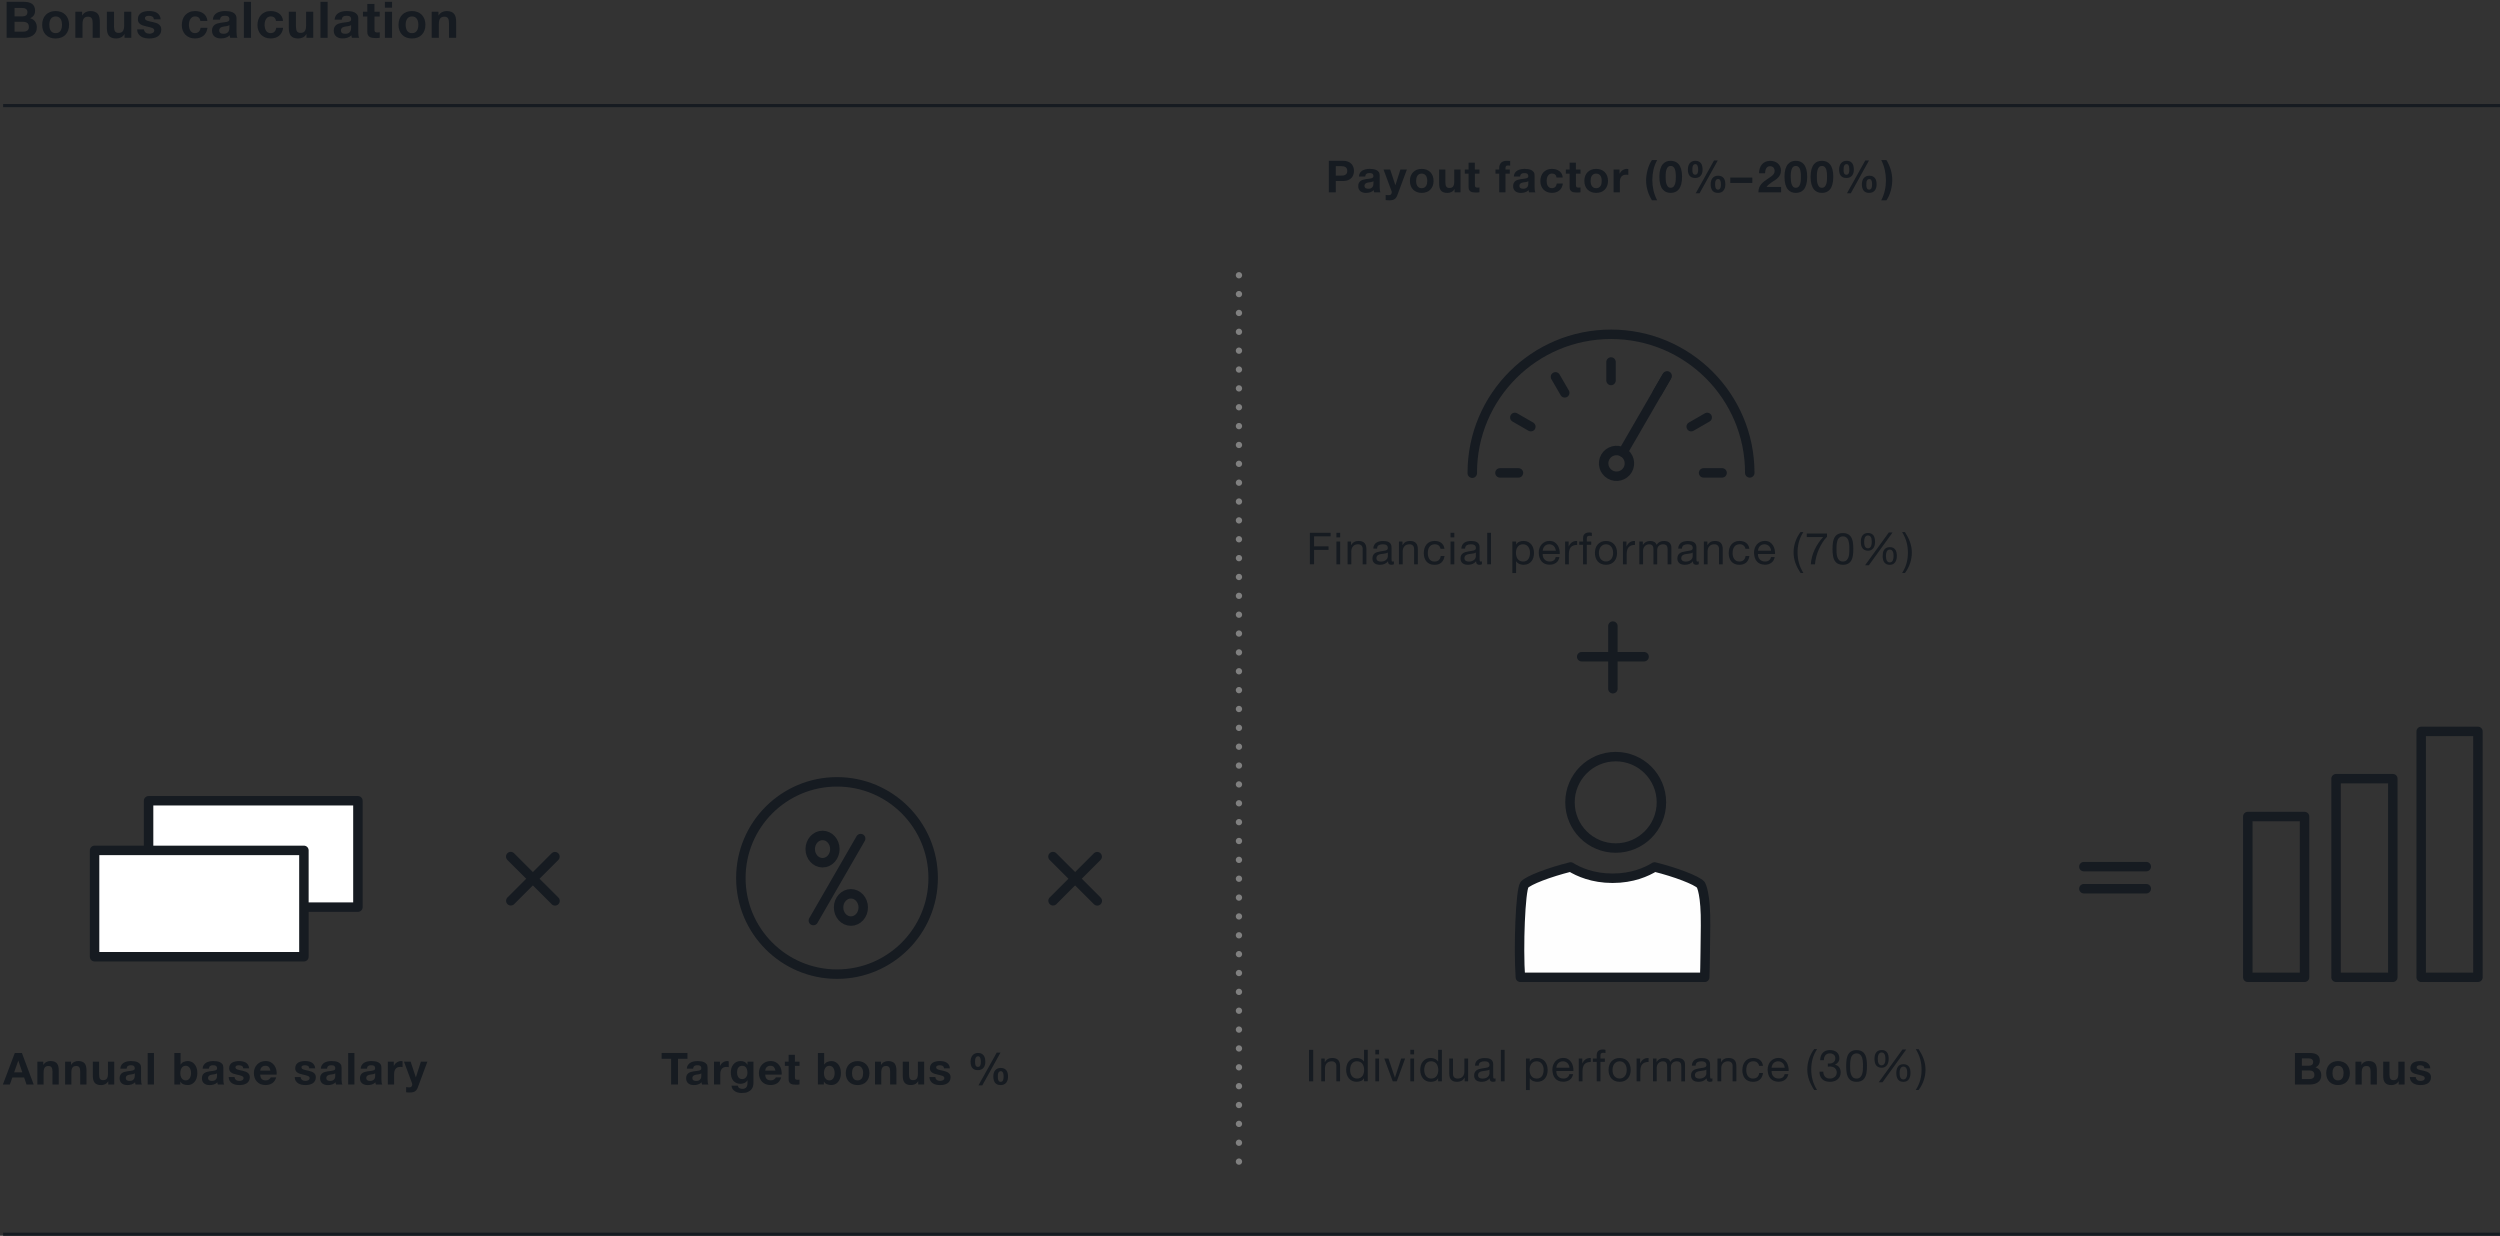 <?xml version="1.0" encoding="utf-8"?>
<!-- Generator: Adobe Illustrator 26.0.3, SVG Export Plug-In . SVG Version: 6.00 Build 0)  -->
<svg version="1.1" id="Ebene_1" xmlns="http://www.w3.org/2000/svg" xmlns:xlink="http://www.w3.org/1999/xlink" x="0px" y="0px"
	 viewBox="0 0 793 392" style="enable-background:new 0 0 793 392;" xml:space="preserve">
<rect x="0" y="0" width="793" height="392" fill="#333333" stroke="none"/>
<style type="text/css">
	.st0{fill:#161B21;}
	.st1{fill:none;}
	.st2{fill-rule:evenodd;clip-rule:evenodd;fill:#161B21;}
	.st3{fill-rule:evenodd;clip-rule:evenodd;fill:#FEFEFE;}
	.st4{fill:none;stroke:#161B21;stroke-width:3;stroke-linejoin:round;}
	.st5{fill:none;stroke:#161B21;stroke-width:3;stroke-linecap:round;}
	.st6{fill:none;stroke:#161B21;stroke-width:3;stroke-linecap:round;stroke-linejoin:round;}
	.st7{fill-rule:evenodd;clip-rule:evenodd;fill:#FFFFFF;}
	.st8{fill:none;stroke:#808080;stroke-width:2;stroke-linecap:round;stroke-linejoin:round;stroke-dasharray:0,5.982;}
</style>
<g id="Grafiken">
	<g id="Grafiken-Pfade" transform="translate(-322, -4154)">
		<g id="Group-12" transform="translate(322.916, 4154.576)">
			<g id="Bonus-calculation" transform="translate(1.188, -0)">
				<path id="B" class="st0" d="M2.51,4.62V1.95h2.35c0.22,0,0.44,0.02,0.65,0.06s0.39,0.1,0.55,0.2c0.16,0.1,0.29,0.23,0.38,0.4
					C6.54,2.78,6.59,3,6.59,3.26c0,0.48-0.14,0.83-0.43,1.04C5.87,4.52,5.5,4.62,5.06,4.62H2.51z M0,0v11.42h5.54
					c0.51,0,1.01-0.06,1.5-0.19c0.49-0.13,0.92-0.33,1.3-0.59c0.38-0.27,0.68-0.61,0.9-1.03s0.34-0.92,0.34-1.5
					c0-0.71-0.17-1.33-0.52-1.83C8.7,5.77,8.18,5.42,7.47,5.22c0.51-0.25,0.9-0.56,1.16-0.94s0.39-0.86,0.39-1.44
					c0-0.53-0.09-0.98-0.26-1.34C8.58,1.13,8.34,0.83,8.02,0.62C7.7,0.4,7.31,0.24,6.86,0.14S5.92,0,5.38,0H0z M2.51,9.47V6.34h2.74
					c0.54,0,0.98,0.13,1.31,0.38s0.5,0.67,0.5,1.26c0,0.3-0.05,0.54-0.15,0.74C6.8,8.9,6.67,9.05,6.5,9.16
					C6.33,9.27,6.13,9.35,5.9,9.4C5.68,9.45,5.45,9.47,5.2,9.47H2.51z"/>
				<path id="o" class="st0" d="M13.54,7.3c0-0.33,0.03-0.66,0.1-0.98c0.06-0.32,0.17-0.6,0.33-0.85c0.15-0.25,0.36-0.45,0.62-0.6
					s0.58-0.23,0.96-0.23s0.71,0.08,0.97,0.23s0.47,0.35,0.62,0.6C17.29,5.72,17.4,6,17.46,6.32s0.1,0.65,0.1,0.98
					s-0.03,0.65-0.1,0.97c-0.06,0.31-0.17,0.6-0.33,0.85c-0.15,0.25-0.36,0.45-0.62,0.6s-0.58,0.22-0.97,0.22s-0.7-0.07-0.96-0.22
					c-0.26-0.15-0.46-0.35-0.62-0.6c-0.15-0.25-0.26-0.53-0.33-0.85C13.57,7.95,13.54,7.63,13.54,7.3z M11.27,7.3
					c0,0.66,0.1,1.26,0.3,1.79s0.49,0.99,0.86,1.37s0.82,0.67,1.34,0.87s1.11,0.3,1.76,0.3c0.65,0,1.24-0.1,1.77-0.3
					s0.98-0.49,1.35-0.87s0.66-0.83,0.86-1.37c0.2-0.53,0.3-1.13,0.3-1.79s-0.1-1.26-0.3-1.8s-0.49-1-0.86-1.38
					s-0.82-0.67-1.35-0.88s-1.12-0.31-1.77-0.31s-1.24,0.1-1.76,0.31s-0.97,0.5-1.34,0.88s-0.66,0.84-0.86,1.38
					C11.37,6.03,11.27,6.63,11.27,7.3z"/>
				<path id="n" class="st0" d="M21.8,3.15v8.27h2.27V7.09c0-0.84,0.14-1.45,0.42-1.82c0.28-0.37,0.73-0.55,1.34-0.55
					c0.54,0,0.92,0.17,1.14,0.5s0.32,0.85,0.32,1.53v4.67h2.27V6.34c0-0.51-0.05-0.98-0.14-1.4s-0.25-0.78-0.47-1.07
					s-0.53-0.52-0.92-0.69s-0.89-0.25-1.5-0.25c-0.48,0-0.95,0.11-1.41,0.33S24.29,3.83,24,4.31h-0.05V3.15H21.8z"/>
				<path id="u" class="st0" d="M39.55,11.42V3.15h-2.27v4.34c0,0.84-0.14,1.45-0.42,1.82s-0.73,0.55-1.34,0.55
					c-0.54,0-0.92-0.17-1.14-0.5c-0.21-0.34-0.32-0.85-0.32-1.53V3.15h-2.27v5.09c0,0.51,0.05,0.98,0.14,1.4s0.25,0.78,0.47,1.07
					s0.53,0.52,0.92,0.68s0.89,0.24,1.5,0.24c0.48,0,0.95-0.11,1.41-0.32s0.83-0.56,1.12-1.04h0.05v1.15
					C37.4,11.42,39.55,11.42,39.55,11.42z"/>
				<path id="s" class="st0" d="M43.54,8.74h-2.16c0.02,0.55,0.15,1.02,0.38,1.38c0.23,0.37,0.52,0.66,0.88,0.89
					s0.77,0.38,1.22,0.48c0.46,0.1,0.93,0.14,1.41,0.14c0.47,0,0.93-0.05,1.38-0.14s0.86-0.25,1.21-0.47s0.64-0.52,0.86-0.89
					c0.22-0.37,0.33-0.82,0.33-1.37c0-0.38-0.07-0.71-0.22-0.97c-0.15-0.26-0.35-0.48-0.59-0.66c-0.25-0.18-0.53-0.32-0.84-0.42
					c-0.31-0.11-0.64-0.2-0.97-0.27c-0.32-0.07-0.63-0.14-0.94-0.21c-0.31-0.06-0.58-0.14-0.82-0.22c-0.24-0.08-0.43-0.18-0.58-0.31
					s-0.22-0.29-0.22-0.5c0-0.17,0.04-0.31,0.13-0.41s0.19-0.18,0.31-0.23c0.12-0.05,0.26-0.09,0.41-0.1
					c0.15-0.02,0.29-0.02,0.42-0.02c0.41,0,0.76,0.08,1.06,0.23c0.3,0.15,0.46,0.45,0.5,0.89h2.16c-0.04-0.51-0.17-0.94-0.39-1.27
					s-0.49-0.61-0.82-0.81c-0.33-0.2-0.71-0.35-1.13-0.43s-0.86-0.13-1.3-0.13c-0.45,0-0.89,0.04-1.31,0.12
					c-0.43,0.08-0.81,0.22-1.15,0.42s-0.62,0.47-0.82,0.81s-0.31,0.78-0.31,1.31c0,0.36,0.07,0.67,0.22,0.92s0.35,0.46,0.59,0.62
					c0.25,0.17,0.53,0.3,0.84,0.4s0.64,0.19,0.97,0.26c0.81,0.17,1.44,0.34,1.9,0.51c0.45,0.17,0.68,0.43,0.68,0.77
					c0,0.2-0.05,0.37-0.14,0.5s-0.22,0.24-0.36,0.32s-0.3,0.14-0.48,0.18s-0.34,0.06-0.5,0.06c-0.22,0-0.44-0.03-0.65-0.08
					s-0.39-0.14-0.55-0.25s-0.29-0.26-0.39-0.43S43.54,8.98,43.54,8.74z"/>
				<path id="c" class="st0" d="M61.45,6.06h2.22c-0.03-0.53-0.16-0.99-0.38-1.38s-0.51-0.71-0.87-0.98s-0.76-0.46-1.22-0.58
					c-0.45-0.13-0.93-0.19-1.42-0.19c-0.67,0-1.27,0.11-1.79,0.34S57.03,3.8,56.66,4.2s-0.64,0.87-0.82,1.42s-0.28,1.14-0.28,1.78
					c0,0.62,0.1,1.19,0.3,1.7c0.2,0.52,0.49,0.96,0.85,1.34c0.36,0.37,0.8,0.66,1.32,0.87s1.09,0.31,1.7,0.31c1.1,0,2-0.29,2.7-0.86
					c0.7-0.58,1.13-1.41,1.28-2.51h-2.19c-0.07,0.51-0.26,0.92-0.55,1.22s-0.71,0.46-1.26,0.46c-0.35,0-0.65-0.08-0.9-0.24
					s-0.44-0.37-0.58-0.62c-0.14-0.25-0.25-0.53-0.31-0.84s-0.1-0.61-0.1-0.91c0-0.31,0.03-0.62,0.1-0.94
					c0.06-0.31,0.17-0.6,0.33-0.86c0.15-0.26,0.35-0.47,0.6-0.64s0.55-0.25,0.91-0.25C60.74,4.64,61.3,5.11,61.45,6.06z"/>
				<path id="a" class="st0" d="M65.4,5.7c0.03-0.53,0.17-0.98,0.4-1.33s0.53-0.63,0.9-0.85c0.36-0.21,0.77-0.37,1.22-0.46
					c0.45-0.09,0.91-0.14,1.37-0.14c0.42,0,0.84,0.03,1.26,0.09s0.82,0.17,1.17,0.34c0.35,0.17,0.64,0.41,0.86,0.71
					s0.34,0.71,0.34,1.21v4.3c0,0.37,0.02,0.73,0.06,1.07s0.12,0.6,0.22,0.77h-2.3c-0.04-0.13-0.08-0.26-0.1-0.39
					c-0.03-0.13-0.05-0.27-0.06-0.41c-0.36,0.37-0.79,0.63-1.28,0.78s-0.99,0.22-1.5,0.22c-0.39,0-0.76-0.05-1.1-0.14
					s-0.64-0.25-0.9-0.45s-0.46-0.46-0.6-0.77c-0.14-0.31-0.22-0.68-0.22-1.1c0-0.47,0.08-0.86,0.25-1.16
					c0.17-0.3,0.38-0.55,0.64-0.73s0.56-0.32,0.9-0.41c0.34-0.09,0.67-0.16,1.02-0.22s0.68-0.1,1.01-0.13s0.62-0.08,0.88-0.14
					C70.1,6.3,70.3,6.2,70.45,6.08c0.15-0.12,0.22-0.3,0.21-0.54c0-0.25-0.04-0.44-0.12-0.58s-0.19-0.26-0.32-0.34
					s-0.29-0.13-0.46-0.16s-0.37-0.04-0.57-0.04c-0.45,0-0.8,0.1-1.06,0.29c-0.26,0.19-0.41,0.51-0.45,0.96H65.4V5.7z M70.65,7.38
					c-0.1,0.09-0.22,0.15-0.36,0.2c-0.14,0.05-0.3,0.09-0.46,0.12c-0.17,0.03-0.34,0.06-0.52,0.08s-0.36,0.05-0.54,0.08
					c-0.17,0.03-0.34,0.07-0.5,0.13c-0.17,0.05-0.31,0.13-0.43,0.22s-0.22,0.21-0.3,0.34c-0.07,0.14-0.11,0.31-0.11,0.53
					c0,0.2,0.04,0.37,0.11,0.51s0.18,0.25,0.3,0.33s0.28,0.14,0.45,0.17s0.35,0.05,0.53,0.05c0.45,0,0.79-0.07,1.04-0.22
					c0.25-0.15,0.43-0.33,0.54-0.54c0.12-0.21,0.19-0.42,0.22-0.63s0.04-0.38,0.04-0.51V7.38H70.65z"/>
				<polygon id="l" class="st0" points="75.25,0 75.25,11.42 77.52,11.42 77.52,0 				"/>
				<path id="c_00000155829937118652772660000015114249406256128658_" class="st0" d="M85.44,6.06h2.22
					c-0.03-0.53-0.16-0.99-0.38-1.38c-0.22-0.39-0.51-0.71-0.87-0.98c-0.36-0.26-0.76-0.46-1.22-0.58
					c-0.45-0.13-0.93-0.19-1.42-0.19c-0.67,0-1.27,0.11-1.79,0.34S81.02,3.8,80.66,4.2c-0.36,0.4-0.64,0.87-0.82,1.42
					s-0.28,1.14-0.28,1.78c0,0.62,0.1,1.19,0.3,1.7c0.2,0.52,0.49,0.96,0.85,1.34s0.8,0.66,1.32,0.87s1.09,0.31,1.7,0.31
					c1.1,0,2-0.29,2.7-0.86c0.7-0.58,1.13-1.41,1.28-2.51h-2.19c-0.07,0.51-0.26,0.92-0.55,1.22s-0.71,0.46-1.26,0.46
					c-0.35,0-0.65-0.08-0.9-0.24s-0.44-0.37-0.58-0.62s-0.25-0.53-0.31-0.84s-0.1-0.61-0.1-0.91c0-0.31,0.03-0.62,0.1-0.94
					c0.06-0.31,0.17-0.6,0.33-0.86c0.15-0.26,0.35-0.47,0.6-0.64s0.55-0.25,0.91-0.25C84.73,4.64,85.29,5.11,85.44,6.06z"/>
				<path id="u_00000121265202055794823980000010910585576936455557_" class="st0" d="M97.26,11.42V3.15h-2.27v4.34
					c0,0.84-0.14,1.45-0.42,1.82s-0.73,0.55-1.34,0.55c-0.54,0-0.92-0.17-1.14-0.5c-0.21-0.34-0.32-0.85-0.32-1.53V3.15H89.5v5.09
					c0,0.51,0.05,0.98,0.14,1.4s0.25,0.78,0.47,1.07s0.53,0.52,0.92,0.68s0.89,0.24,1.5,0.24c0.48,0,0.95-0.11,1.41-0.32
					c0.46-0.21,0.83-0.56,1.12-1.04h0.05v1.15C95.11,11.42,97.26,11.42,97.26,11.42z"/>
				<polygon id="l_00000115499535714583063060000014561333397692833154_" class="st0" points="99.55,0 99.55,11.42 101.82,11.42 
					101.82,0 				"/>
				<path id="a_00000119108624607294152950000001170916179526218628_" class="st0" d="M104.02,5.7c0.03-0.53,0.17-0.98,0.4-1.33
					s0.53-0.63,0.9-0.85c0.36-0.21,0.77-0.37,1.22-0.46c0.45-0.09,0.91-0.14,1.37-0.14c0.42,0,0.84,0.03,1.26,0.09
					s0.82,0.17,1.17,0.34c0.35,0.17,0.64,0.41,0.86,0.71c0.22,0.3,0.34,0.71,0.34,1.21v4.3c0,0.37,0.02,0.73,0.06,1.07
					s0.12,0.6,0.22,0.77h-2.3c-0.04-0.13-0.08-0.26-0.1-0.39c-0.03-0.13-0.05-0.27-0.06-0.41c-0.36,0.37-0.79,0.63-1.28,0.78
					s-0.99,0.22-1.5,0.22c-0.39,0-0.76-0.05-1.1-0.14s-0.64-0.25-0.9-0.45s-0.46-0.46-0.6-0.77c-0.14-0.31-0.22-0.68-0.22-1.1
					c0-0.47,0.08-0.86,0.25-1.16c0.17-0.3,0.38-0.55,0.64-0.73s0.56-0.32,0.9-0.41c0.34-0.09,0.67-0.16,1.02-0.22
					c0.34-0.05,0.68-0.1,1.01-0.13s0.62-0.08,0.88-0.14c0.26-0.06,0.46-0.16,0.61-0.28c0.15-0.12,0.22-0.3,0.21-0.54
					c0-0.25-0.04-0.44-0.12-0.58s-0.19-0.26-0.32-0.34s-0.29-0.13-0.46-0.16s-0.37-0.04-0.57-0.04c-0.45,0-0.8,0.1-1.06,0.29
					s-0.41,0.51-0.45,0.96h-2.28V5.7z M109.26,7.38c-0.1,0.09-0.22,0.15-0.36,0.2c-0.14,0.05-0.3,0.09-0.46,0.12
					c-0.17,0.03-0.34,0.06-0.52,0.08s-0.36,0.05-0.54,0.08c-0.17,0.03-0.34,0.07-0.5,0.13c-0.17,0.05-0.31,0.13-0.43,0.22
					s-0.22,0.21-0.3,0.34c-0.07,0.14-0.11,0.31-0.11,0.53c0,0.2,0.04,0.37,0.11,0.51s0.18,0.25,0.3,0.33s0.28,0.14,0.45,0.17
					s0.35,0.05,0.53,0.05c0.45,0,0.79-0.07,1.04-0.22c0.25-0.15,0.43-0.33,0.54-0.54s0.19-0.42,0.22-0.63s0.04-0.38,0.04-0.51V7.38
					H109.26z"/>
				<path id="t" class="st0" d="M116.68,3.15V0.67h-2.27v2.48h-1.38v1.52h1.38v4.88c0,0.42,0.07,0.75,0.21,1.01s0.33,0.45,0.57,0.59
					s0.52,0.23,0.83,0.28c0.31,0.05,0.65,0.07,1,0.07c0.22,0,0.45-0.01,0.69-0.02c0.23-0.01,0.45-0.03,0.64-0.06V9.66
					c-0.11,0.02-0.22,0.04-0.34,0.05s-0.24,0.02-0.37,0.02c-0.38,0-0.64-0.06-0.77-0.19c-0.13-0.13-0.19-0.38-0.19-0.77v-4.1h1.66
					V3.15H116.68z"/>
				<path id="i" class="st0" d="M122.26,1.87V0h-2.27v1.87H122.26z M119.99,3.15v8.27h2.27V3.15H119.99z"/>
				<path id="o_00000174574630186259205800000002354553674446340779_" class="st0" d="M126.57,7.3c0-0.33,0.03-0.66,0.1-0.98
					c0.06-0.32,0.17-0.6,0.33-0.85c0.15-0.25,0.36-0.45,0.62-0.6s0.58-0.23,0.96-0.23s0.71,0.08,0.97,0.23s0.47,0.35,0.62,0.6
					s0.26,0.53,0.33,0.85c0.06,0.32,0.1,0.65,0.1,0.98s-0.03,0.65-0.1,0.97c-0.06,0.31-0.17,0.6-0.33,0.85
					c-0.15,0.25-0.36,0.45-0.62,0.6c-0.26,0.15-0.58,0.22-0.97,0.22c-0.38,0-0.7-0.07-0.96-0.22s-0.46-0.35-0.62-0.6
					c-0.15-0.25-0.26-0.53-0.33-0.85C126.6,7.95,126.57,7.63,126.57,7.3z M124.3,7.3c0,0.66,0.1,1.26,0.3,1.79
					c0.2,0.53,0.49,0.99,0.86,1.37s0.82,0.67,1.34,0.87s1.11,0.3,1.76,0.3s1.24-0.1,1.77-0.3s0.98-0.49,1.35-0.87
					c0.37-0.38,0.66-0.83,0.86-1.37c0.2-0.53,0.3-1.13,0.3-1.79s-0.1-1.26-0.3-1.8s-0.49-1-0.86-1.38s-0.82-0.67-1.35-0.88
					s-1.12-0.31-1.77-0.31c-0.65,0-1.24,0.1-1.76,0.31s-0.97,0.5-1.34,0.88c-0.37,0.38-0.66,0.84-0.86,1.38
					C124.4,6.03,124.3,6.63,124.3,7.3z"/>
				<path id="n_00000036248532868122457080000006066525565958020516_" class="st0" d="M134.83,3.15v8.27h2.27V7.09
					c0-0.84,0.14-1.45,0.42-1.82c0.28-0.37,0.73-0.55,1.34-0.55c0.54,0,0.92,0.17,1.14,0.5s0.32,0.85,0.32,1.53v4.67h2.27V6.34
					c0-0.51-0.05-0.98-0.14-1.4s-0.25-0.78-0.47-1.07s-0.53-0.52-0.92-0.69s-0.89-0.25-1.5-0.25c-0.48,0-0.95,0.11-1.41,0.33
					s-0.83,0.57-1.12,1.05h-0.05V3.15H134.83z"/>
			</g>
			<g id="Financial-performanc" transform="translate(414.581, 168.19)">
				<polygon id="F" class="st0" points="0,0.24 0,10.23 1.33,10.23 1.33,5.66 5.92,5.66 5.92,4.54 1.33,4.54 1.33,1.36 6.57,1.36 
					6.57,0.24 				"/>
				<path id="i_00000048490720136514563450000007432085046339505568_" class="st0" d="M9.6,1.69V0.24H8.41V1.7L9.6,1.69L9.6,1.69z
					 M8.41,3v7.24H9.6V3H8.41z"/>
				<path id="n_00000130637162482306579760000002604986773643076017_" class="st0" d="M11.95,3v7.24h1.19V6.15
					c0-0.33,0.04-0.63,0.13-0.9s0.22-0.52,0.4-0.72c0.18-0.21,0.4-0.36,0.66-0.48s0.58-0.17,0.94-0.17c0.46,0,0.82,0.13,1.08,0.39
					s0.39,0.62,0.39,1.06v4.9h1.19V5.47c0-0.39-0.04-0.75-0.12-1.07s-0.22-0.6-0.41-0.83c-0.2-0.23-0.45-0.42-0.77-0.55
					s-0.71-0.2-1.19-0.2c-1.07,0-1.86,0.44-2.35,1.32h-0.03V3H11.95z"/>
				<path id="a_00000154408078497632309990000014860766973982470036_" class="st0" d="M26.64,10.21c-0.21,0.12-0.49,0.18-0.85,0.18
					c-0.31,0-0.55-0.09-0.74-0.26c-0.18-0.17-0.27-0.45-0.27-0.85c-0.33,0.39-0.71,0.67-1.14,0.85s-0.9,0.26-1.41,0.26
					c-0.33,0-0.64-0.04-0.93-0.11s-0.55-0.19-0.76-0.35c-0.21-0.16-0.39-0.37-0.51-0.62c-0.13-0.26-0.19-0.57-0.19-0.93
					c0-0.41,0.07-0.75,0.21-1.01s0.32-0.47,0.55-0.64c0.23-0.16,0.49-0.29,0.78-0.37s0.6-0.15,0.9-0.21
					c0.33-0.07,0.64-0.11,0.93-0.15c0.29-0.03,0.55-0.08,0.78-0.14c0.22-0.06,0.4-0.15,0.53-0.27s0.2-0.29,0.2-0.51
					c0-0.26-0.05-0.47-0.15-0.63s-0.22-0.28-0.38-0.36C24.05,4,23.87,3.95,23.68,3.92s-0.38-0.04-0.57-0.04
					c-0.5,0-0.92,0.1-1.26,0.29s-0.52,0.55-0.55,1.09h-1.19c0.02-0.45,0.11-0.83,0.28-1.13c0.17-0.31,0.39-0.56,0.67-0.75
					s0.6-0.33,0.96-0.41s0.74-0.13,1.16-0.13c0.33,0,0.65,0.02,0.97,0.07s0.61,0.14,0.88,0.29s0.47,0.35,0.63,0.61
					s0.24,0.6,0.24,1.02v3.72c0,0.28,0.02,0.49,0.05,0.62s0.14,0.2,0.33,0.2c0.1,0,0.22-0.02,0.36-0.07
					C26.64,9.3,26.64,10.21,26.64,10.21z M24.71,6.5c-0.15,0.11-0.35,0.19-0.59,0.25c-0.24,0.05-0.5,0.09-0.76,0.13
					s-0.53,0.07-0.81,0.11c-0.27,0.04-0.51,0.11-0.73,0.2c-0.21,0.09-0.39,0.23-0.52,0.4C21.16,7.76,21.1,8,21.1,8.3
					c0,0.2,0.04,0.36,0.12,0.5s0.18,0.24,0.31,0.33c0.13,0.08,0.27,0.14,0.44,0.18s0.35,0.06,0.53,0.06c0.39,0,0.73-0.05,1.01-0.16
					s0.51-0.24,0.69-0.41c0.18-0.16,0.31-0.34,0.39-0.53s0.13-0.37,0.13-0.54V6.5H24.71z"/>
				<path id="n_00000078038391067672913820000000853121495575594135_" class="st0" d="M28.25,3v7.24h1.19V6.15
					c0-0.33,0.04-0.63,0.13-0.9s0.22-0.52,0.4-0.72c0.18-0.21,0.4-0.36,0.66-0.48c0.27-0.11,0.58-0.17,0.95-0.17
					c0.46,0,0.82,0.13,1.08,0.39s0.39,0.62,0.39,1.06v4.9h1.19V5.47c0-0.39-0.04-0.75-0.12-1.07c-0.08-0.32-0.22-0.6-0.41-0.83
					s-0.45-0.42-0.77-0.55s-0.71-0.2-1.19-0.2c-1.07,0-1.86,0.44-2.35,1.32h-0.03V3H28.25z"/>
				<path id="c_00000012435422401219444400000013026364631508427929_" class="st0" d="M41.45,5.32h1.23
					c-0.05-0.43-0.16-0.8-0.34-1.11s-0.4-0.57-0.68-0.78s-0.59-0.36-0.95-0.46c-0.36-0.1-0.74-0.15-1.16-0.15
					c-0.57,0-1.07,0.1-1.5,0.3s-0.79,0.48-1.07,0.83s-0.5,0.76-0.64,1.23s-0.21,0.98-0.21,1.52s0.07,1.04,0.22,1.49
					C36.5,8.65,36.72,9.04,37,9.37s0.64,0.58,1.06,0.76c0.42,0.18,0.91,0.27,1.46,0.27c0.92,0,1.65-0.24,2.19-0.73s0.87-1.18,1-2.07
					H41.5c-0.07,0.56-0.28,0.99-0.61,1.3s-0.79,0.46-1.38,0.46c-0.37,0-0.7-0.07-0.97-0.22c-0.27-0.15-0.49-0.35-0.66-0.6
					C37.72,8.29,37.6,8,37.52,7.69S37.4,7.04,37.4,6.71c0-0.36,0.04-0.72,0.11-1.06c0.07-0.34,0.2-0.64,0.37-0.9s0.4-0.47,0.69-0.63
					c0.29-0.16,0.65-0.24,1.08-0.24c0.5,0,0.91,0.13,1.2,0.38S41.35,4.86,41.45,5.32z"/>
				<path id="i_00000088817591260214530220000008562724922972428168_" class="st0" d="M45.81,1.69V0.24h-1.19V1.7L45.81,1.69
					L45.81,1.69z M44.62,3v7.24h1.19V3H44.62z"/>
				<path id="a_00000034809048255941387710000003628556344628584075_" class="st0" d="M54.57,10.21c-0.21,0.12-0.49,0.18-0.85,0.18
					c-0.31,0-0.55-0.09-0.73-0.26s-0.27-0.45-0.27-0.85c-0.33,0.39-0.71,0.67-1.14,0.85c-0.43,0.17-0.9,0.26-1.41,0.26
					c-0.33,0-0.64-0.04-0.93-0.11s-0.55-0.19-0.76-0.35c-0.21-0.16-0.38-0.37-0.51-0.62c-0.13-0.26-0.19-0.57-0.19-0.93
					c0-0.41,0.07-0.75,0.21-1.01s0.32-0.47,0.55-0.64c0.23-0.16,0.49-0.29,0.78-0.37c0.29-0.08,0.6-0.15,0.9-0.21
					c0.33-0.07,0.64-0.11,0.93-0.15c0.29-0.03,0.55-0.08,0.78-0.14c0.22-0.06,0.4-0.15,0.53-0.27c0.13-0.12,0.2-0.29,0.2-0.51
					c0-0.26-0.05-0.47-0.15-0.63s-0.22-0.28-0.38-0.36C51.97,4,51.8,3.95,51.61,3.92s-0.38-0.04-0.57-0.04
					c-0.5,0-0.92,0.1-1.26,0.29s-0.52,0.55-0.55,1.09h-1.19c0.02-0.45,0.11-0.83,0.28-1.13c0.18-0.32,0.4-0.57,0.68-0.76
					s0.6-0.33,0.96-0.41s0.74-0.13,1.15-0.13c0.33,0,0.65,0.02,0.97,0.07s0.61,0.14,0.88,0.29c0.26,0.14,0.47,0.35,0.63,0.61
					s0.24,0.6,0.24,1.02v3.72c0,0.28,0.02,0.49,0.05,0.62s0.14,0.2,0.33,0.2c0.1,0,0.22-0.02,0.36-0.07
					C54.57,9.29,54.57,10.21,54.57,10.21z M52.64,6.5c-0.15,0.11-0.35,0.19-0.59,0.25c-0.24,0.05-0.5,0.09-0.76,0.13
					c-0.27,0.03-0.53,0.07-0.81,0.11c-0.27,0.04-0.51,0.11-0.73,0.2c-0.21,0.09-0.39,0.23-0.53,0.4S49.02,8,49.02,8.3
					c0,0.2,0.04,0.36,0.12,0.5s0.18,0.24,0.31,0.33c0.13,0.08,0.27,0.14,0.44,0.18s0.35,0.06,0.53,0.06c0.39,0,0.73-0.05,1.01-0.16
					s0.51-0.24,0.69-0.41c0.18-0.16,0.31-0.34,0.39-0.53c0.08-0.19,0.13-0.37,0.13-0.54C52.64,7.73,52.64,6.5,52.64,6.5z"/>
				<polygon id="l_00000053508453462248095050000012548414352093774234_" class="st0" points="56.25,0.24 56.25,10.23 57.44,10.23 
					57.44,0.24 				"/>
				<path id="p" class="st0" d="M64.22,3v10h1.19V9.27h0.03c0.13,0.21,0.29,0.39,0.48,0.54c0.19,0.14,0.39,0.26,0.61,0.34
					c0.21,0.08,0.43,0.14,0.65,0.18s0.42,0.06,0.6,0.06c0.55,0,1.03-0.1,1.45-0.29c0.42-0.2,0.76-0.46,1.04-0.81
					c0.28-0.34,0.48-0.74,0.62-1.2s0.2-0.94,0.2-1.46s-0.07-1-0.21-1.46s-0.35-0.86-0.62-1.21c-0.28-0.35-0.62-0.63-1.04-0.83
					c-0.42-0.21-0.9-0.31-1.46-0.31c-0.5,0-0.97,0.09-1.39,0.27s-0.73,0.47-0.92,0.88h-0.03V3H64.22z M69.82,6.55
					c0,0.35-0.04,0.7-0.11,1.04s-0.2,0.63-0.36,0.9s-0.39,0.47-0.67,0.63s-0.62,0.24-1.03,0.24s-0.76-0.08-1.05-0.23
					s-0.53-0.36-0.71-0.61s-0.31-0.54-0.4-0.88c-0.08-0.33-0.13-0.67-0.13-1.03c0-0.34,0.04-0.67,0.12-0.99
					c0.08-0.33,0.21-0.62,0.39-0.88s0.41-0.46,0.69-0.62c0.28-0.16,0.62-0.24,1.02-0.24c0.38,0,0.72,0.07,1,0.22s0.52,0.35,0.7,0.6
					s0.32,0.54,0.41,0.86C69.78,5.89,69.82,6.22,69.82,6.55z"/>
				<path id="e" class="st0" d="M78.01,5.92h-4.16c0.02-0.28,0.08-0.54,0.18-0.79s0.24-0.46,0.42-0.65s0.39-0.33,0.64-0.44
					c0.25-0.11,0.53-0.16,0.83-0.16s0.57,0.05,0.82,0.16s0.46,0.25,0.64,0.43s0.33,0.4,0.43,0.65C77.92,5.38,77.99,5.64,78.01,5.92z
					 M79.15,7.94h-1.18c-0.1,0.48-0.31,0.83-0.64,1.06c-0.32,0.23-0.74,0.35-1.24,0.35c-0.39,0-0.73-0.07-1.02-0.2
					c-0.29-0.13-0.53-0.31-0.71-0.53c-0.19-0.22-0.32-0.47-0.41-0.76c-0.08-0.28-0.12-0.59-0.11-0.9h5.42
					c0.02-0.44-0.02-0.9-0.12-1.39s-0.28-0.93-0.53-1.34s-0.6-0.75-1.02-1.02s-0.96-0.4-1.6-0.4c-0.49,0-0.95,0.09-1.36,0.28
					s-0.77,0.45-1.08,0.78c-0.3,0.34-0.54,0.73-0.71,1.19s-0.25,0.96-0.25,1.51c0.02,0.55,0.1,1.06,0.25,1.53
					c0.14,0.47,0.36,0.87,0.65,1.2c0.29,0.34,0.65,0.6,1.07,0.78s0.93,0.28,1.5,0.28c0.82,0,1.5-0.21,2.04-0.62
					C78.65,9.36,79,8.75,79.15,7.94z"/>
				<path id="r" class="st0" d="M80.96,3v7.24h1.19V7.01c0-0.47,0.05-0.88,0.14-1.24c0.09-0.36,0.24-0.66,0.45-0.92
					c0.21-0.25,0.48-0.44,0.81-0.57c0.34-0.13,0.74-0.2,1.22-0.2V2.83c-0.64-0.02-1.18,0.11-1.6,0.39s-0.77,0.71-1.06,1.3h-0.03V3
					H80.96z"/>
				<path id="f" class="st0" d="M86.65,4.05v6.19h1.19V4.05h1.4V3h-1.4V1.99c0-0.32,0.08-0.53,0.24-0.64
					c0.16-0.11,0.38-0.17,0.67-0.17c0.1,0,0.21,0.01,0.34,0.02c0.12,0.01,0.23,0.04,0.34,0.08V0.24c-0.11-0.04-0.24-0.07-0.38-0.08
					c-0.14-0.02-0.27-0.03-0.39-0.03c-0.65,0-1.15,0.15-1.49,0.45s-0.51,0.75-0.51,1.34V3h-1.22v1.05H86.65z"/>
				<path id="o_00000153690996217643338710000018365012636873824663_" class="st0" d="M91.67,6.62c0-0.44,0.06-0.83,0.18-1.17
					s0.28-0.63,0.48-0.86c0.21-0.23,0.45-0.41,0.72-0.53c0.28-0.12,0.57-0.18,0.88-0.18s0.6,0.06,0.88,0.18
					c0.28,0.12,0.52,0.3,0.72,0.53c0.21,0.23,0.37,0.52,0.48,0.86c0.12,0.34,0.18,0.73,0.18,1.17s-0.06,0.83-0.18,1.17
					c-0.12,0.34-0.28,0.63-0.48,0.85c-0.21,0.23-0.45,0.4-0.72,0.52c-0.28,0.12-0.57,0.18-0.88,0.18s-0.6-0.06-0.88-0.18
					s-0.52-0.3-0.72-0.52c-0.21-0.23-0.37-0.51-0.48-0.85C91.73,7.45,91.67,7.06,91.67,6.62z M90.41,6.62
					c0,0.53,0.07,1.03,0.22,1.48C90.78,8.56,91,8.96,91.3,9.3c0.3,0.34,0.67,0.61,1.11,0.8c0.44,0.19,0.94,0.29,1.51,0.29
					c0.58,0,1.08-0.1,1.52-0.29c0.43-0.19,0.8-0.46,1.1-0.8c0.3-0.34,0.52-0.74,0.67-1.2s0.22-0.95,0.22-1.48s-0.07-1.03-0.22-1.49
					s-0.37-0.86-0.67-1.2s-0.67-0.61-1.1-0.81s-0.94-0.29-1.52-0.29c-0.57,0-1.07,0.1-1.51,0.29c-0.44,0.2-0.81,0.46-1.11,0.81
					s-0.52,0.74-0.67,1.2C90.49,5.59,90.41,6.09,90.41,6.62z"/>
				<path id="r_00000125585948944775493020000006583011503969547662_" class="st0" d="M99.3,3v7.24h1.19V7.01
					c0-0.47,0.05-0.88,0.14-1.24c0.09-0.36,0.24-0.66,0.45-0.92c0.21-0.25,0.48-0.44,0.81-0.57s0.74-0.2,1.22-0.2V2.83
					c-0.64-0.02-1.18,0.11-1.6,0.39s-0.77,0.71-1.06,1.3h-0.03V3H99.3z"/>
				<path id="m" class="st0" d="M104.5,3v7.24h1.19V5.73c0-0.14,0.03-0.32,0.1-0.52c0.07-0.21,0.18-0.41,0.34-0.61
					c0.15-0.2,0.35-0.36,0.6-0.5c0.25-0.14,0.54-0.21,0.89-0.21c0.27,0,0.49,0.04,0.67,0.12c0.17,0.08,0.31,0.19,0.41,0.34
					c0.1,0.14,0.17,0.31,0.22,0.51s0.06,0.41,0.06,0.64v4.75h1.19V5.73c0-0.56,0.17-1.01,0.5-1.34c0.34-0.34,0.8-0.5,1.39-0.5
					c0.29,0,0.53,0.04,0.71,0.13c0.18,0.08,0.32,0.2,0.43,0.34s0.17,0.32,0.21,0.51c0.04,0.2,0.06,0.41,0.06,0.63v4.75h1.19V4.93
					c0-0.37-0.06-0.69-0.18-0.96s-0.28-0.48-0.49-0.65s-0.46-0.29-0.76-0.37c-0.29-0.08-0.62-0.12-0.99-0.12
					c-0.48,0-0.91,0.11-1.31,0.32c-0.4,0.21-0.72,0.52-0.96,0.91c-0.15-0.45-0.41-0.77-0.77-0.95s-0.77-0.28-1.22-0.28
					c-1.02,0-1.8,0.41-2.34,1.23h-0.03V3H104.5z"/>
				<path id="a_00000126284782462494324170000015137916407847767171_" class="st0" d="M123.36,10.21c-0.21,0.12-0.49,0.18-0.85,0.18
					c-0.31,0-0.55-0.09-0.74-0.26s-0.27-0.45-0.27-0.85c-0.33,0.39-0.71,0.67-1.14,0.85c-0.43,0.17-0.9,0.26-1.41,0.26
					c-0.33,0-0.64-0.04-0.93-0.11s-0.55-0.19-0.76-0.35s-0.39-0.37-0.51-0.62c-0.13-0.26-0.19-0.57-0.19-0.93
					c0-0.41,0.07-0.75,0.21-1.01s0.32-0.47,0.55-0.64c0.23-0.16,0.49-0.29,0.78-0.37s0.6-0.15,0.9-0.21
					c0.33-0.07,0.64-0.11,0.93-0.15s0.55-0.08,0.78-0.14c0.22-0.06,0.4-0.15,0.53-0.27s0.2-0.29,0.2-0.51
					c0-0.26-0.05-0.47-0.15-0.63s-0.22-0.28-0.38-0.36c-0.15-0.08-0.33-0.14-0.52-0.17c-0.19-0.03-0.38-0.04-0.57-0.04
					c-0.5,0-0.92,0.1-1.26,0.29s-0.52,0.55-0.55,1.09h-1.19c0.02-0.45,0.11-0.83,0.28-1.13c0.17-0.31,0.39-0.56,0.67-0.75
					s0.6-0.33,0.96-0.41c0.36-0.08,0.74-0.13,1.16-0.13c0.33,0,0.65,0.02,0.97,0.07s0.61,0.14,0.88,0.29
					c0.26,0.14,0.47,0.35,0.63,0.61s0.24,0.6,0.24,1.02v3.72c0,0.28,0.02,0.49,0.05,0.62c0.03,0.13,0.14,0.2,0.33,0.2
					c0.1,0,0.22-0.02,0.36-0.07v0.91H123.36z M121.42,6.5c-0.15,0.11-0.35,0.19-0.59,0.25c-0.24,0.05-0.5,0.09-0.76,0.13
					s-0.53,0.07-0.81,0.11c-0.27,0.04-0.51,0.11-0.73,0.2c-0.21,0.09-0.39,0.23-0.53,0.4S117.8,8,117.8,8.3
					c0,0.2,0.04,0.36,0.12,0.5s0.18,0.24,0.31,0.33c0.13,0.08,0.27,0.14,0.44,0.18c0.17,0.04,0.35,0.06,0.53,0.06
					c0.39,0,0.73-0.05,1.01-0.16s0.51-0.24,0.69-0.41c0.18-0.16,0.31-0.34,0.39-0.53s0.13-0.37,0.13-0.54
					C121.42,7.73,121.42,6.5,121.42,6.5z"/>
				<path id="n_00000000930563136511983690000012277045464560158360_" class="st0" d="M124.96,3v7.24h1.19V6.15
					c0-0.33,0.04-0.63,0.13-0.9c0.09-0.28,0.22-0.52,0.4-0.72c0.18-0.21,0.4-0.36,0.67-0.48s0.58-0.17,0.95-0.17
					c0.46,0,0.82,0.13,1.08,0.39c0.26,0.26,0.39,0.62,0.39,1.06v4.9h1.19V5.47c0-0.39-0.04-0.75-0.12-1.07s-0.22-0.6-0.41-0.83
					s-0.45-0.42-0.77-0.55s-0.71-0.2-1.19-0.2c-1.07,0-1.86,0.44-2.35,1.32h-0.03V3H124.96z"/>
				<path id="c_00000162347283233093544480000007909500937834687645_" class="st0" d="M138.16,5.32h1.23
					c-0.05-0.43-0.16-0.8-0.34-1.11s-0.4-0.57-0.68-0.78s-0.59-0.36-0.95-0.46c-0.36-0.1-0.74-0.15-1.15-0.15
					c-0.57,0-1.07,0.1-1.5,0.3s-0.79,0.48-1.07,0.83s-0.5,0.76-0.64,1.23s-0.21,0.98-0.21,1.52s0.07,1.04,0.22,1.49
					c0.14,0.45,0.36,0.84,0.64,1.17s0.64,0.58,1.06,0.76s0.91,0.27,1.46,0.27c0.92,0,1.65-0.24,2.19-0.73s0.87-1.18,1-2.07h-1.22
					c-0.07,0.56-0.28,0.99-0.61,1.3s-0.79,0.46-1.38,0.46c-0.37,0-0.7-0.07-0.97-0.22c-0.27-0.15-0.49-0.35-0.66-0.6
					s-0.29-0.53-0.37-0.85s-0.12-0.64-0.12-0.98c0-0.36,0.04-0.72,0.11-1.06c0.07-0.34,0.2-0.64,0.37-0.9s0.4-0.47,0.69-0.63
					c0.29-0.16,0.65-0.24,1.08-0.24c0.5,0,0.91,0.13,1.2,0.38C137.87,4.51,138.07,4.86,138.16,5.32z"/>
				<path id="e_00000042011236642787891180000013164521006305125289_" class="st0" d="M146.29,5.92h-4.16
					c0.02-0.28,0.08-0.54,0.18-0.79c0.1-0.25,0.24-0.46,0.42-0.65s0.39-0.33,0.64-0.44c0.25-0.11,0.52-0.16,0.83-0.16
					c0.3,0,0.57,0.05,0.82,0.16s0.46,0.25,0.64,0.43s0.33,0.4,0.43,0.65S146.27,5.64,146.29,5.92z M147.44,7.94h-1.18
					c-0.1,0.48-0.31,0.83-0.64,1.06s-0.74,0.35-1.24,0.35c-0.39,0-0.73-0.07-1.02-0.2s-0.53-0.31-0.71-0.53
					c-0.19-0.22-0.32-0.47-0.41-0.76c-0.08-0.28-0.12-0.59-0.11-0.9h5.42c0.02-0.44-0.02-0.9-0.12-1.39s-0.28-0.93-0.53-1.34
					s-0.6-0.75-1.02-1.02s-0.96-0.4-1.6-0.4c-0.49,0-0.95,0.09-1.37,0.28s-0.77,0.45-1.08,0.78c-0.3,0.34-0.54,0.73-0.71,1.19
					c-0.17,0.46-0.25,0.96-0.25,1.51c0.02,0.55,0.1,1.06,0.25,1.53c0.14,0.47,0.36,0.87,0.65,1.2c0.29,0.34,0.65,0.6,1.07,0.78
					s0.93,0.28,1.5,0.28c0.82,0,1.5-0.21,2.04-0.62C146.93,9.36,147.28,8.75,147.44,7.94z"/>
				<path id="_x28_" class="st0" d="M155.63,12.99h0.91c-0.66-1.07-1.14-2.14-1.42-3.19s-0.43-2.17-0.43-3.35
					c0-1.15,0.14-2.24,0.42-3.29s0.76-2.1,1.43-3.16h-0.91c-0.73,0.96-1.28,2-1.65,3.12s-0.55,2.23-0.55,3.33
					c0,0.62,0.05,1.2,0.15,1.76c0.1,0.56,0.25,1.11,0.44,1.64c0.19,0.53,0.42,1.06,0.69,1.57C154.99,11.95,155.3,12.47,155.63,12.99
					z"/>
				<path id="_x37_" class="st0" d="M164.03,1.5V0.48h-6.43V1.6h5.21c-0.52,0.55-1.01,1.15-1.46,1.81s-0.85,1.35-1.2,2.08
					c-0.35,0.73-0.63,1.5-0.85,2.3s-0.36,1.62-0.41,2.46h1.33c0.05-0.77,0.18-1.57,0.39-2.39s0.49-1.62,0.83-2.39
					s0.73-1.5,1.17-2.18C163.05,2.58,163.53,1.99,164.03,1.5z"/>
				<path id="_x30_" class="st0" d="M167.04,5.35c0-0.24,0-0.51,0.01-0.8c0-0.29,0.03-0.59,0.07-0.88c0.04-0.29,0.1-0.58,0.18-0.86
					s0.2-0.52,0.35-0.73c0.15-0.21,0.35-0.38,0.58-0.51s0.52-0.2,0.85-0.2s0.62,0.07,0.85,0.2c0.23,0.13,0.43,0.3,0.58,0.51
					s0.27,0.45,0.35,0.73s0.14,0.57,0.18,0.86s0.07,0.59,0.07,0.88s0.01,0.56,0.01,0.8c0,0.37-0.01,0.79-0.03,1.25
					s-0.1,0.9-0.22,1.3c-0.13,0.41-0.33,0.75-0.61,1.03s-0.67,0.42-1.18,0.42s-0.9-0.14-1.18-0.42s-0.48-0.62-0.61-1.03
					s-0.2-0.84-0.22-1.3C167.05,6.14,167.04,5.72,167.04,5.35z M165.78,5.36c0,0.36,0.01,0.74,0.03,1.13s0.07,0.77,0.14,1.15
					c0.07,0.37,0.18,0.73,0.32,1.06s0.33,0.62,0.57,0.88c0.24,0.25,0.55,0.45,0.92,0.59s0.81,0.22,1.32,0.22
					c0.52,0,0.97-0.07,1.33-0.22c0.36-0.14,0.67-0.34,0.91-0.59s0.43-0.54,0.57-0.88s0.25-0.68,0.32-1.06
					c0.07-0.37,0.12-0.76,0.14-1.15c0.02-0.39,0.03-0.77,0.03-1.13s-0.01-0.74-0.03-1.13c-0.02-0.39-0.07-0.77-0.14-1.15
					c-0.07-0.37-0.18-0.73-0.32-1.06s-0.33-0.63-0.57-0.88s-0.55-0.45-0.92-0.6s-0.81-0.22-1.32-0.22s-0.95,0.07-1.32,0.22
					s-0.67,0.35-0.92,0.6c-0.24,0.25-0.43,0.55-0.57,0.88s-0.25,0.69-0.32,1.06s-0.12,0.76-0.14,1.15
					C165.79,4.62,165.78,5,165.78,5.36z"/>
				<path id="_x25_" class="st0" d="M175.81,3.12c0-0.21,0.01-0.44,0.04-0.68s0.09-0.46,0.17-0.66c0.09-0.2,0.21-0.37,0.37-0.5
					c0.16-0.14,0.37-0.2,0.63-0.2c0.27,0,0.48,0.07,0.64,0.2c0.15,0.14,0.27,0.3,0.36,0.5s0.14,0.42,0.16,0.66s0.04,0.46,0.04,0.66
					c0,0.21-0.01,0.44-0.04,0.69c-0.03,0.24-0.09,0.46-0.17,0.67c-0.09,0.2-0.21,0.37-0.37,0.5c-0.16,0.13-0.37,0.2-0.64,0.2
					c-0.26,0-0.47-0.07-0.62-0.2c-0.15-0.14-0.27-0.3-0.36-0.5c-0.08-0.2-0.14-0.42-0.16-0.66C175.82,3.55,175.81,3.33,175.81,3.12z
					 M174.76,3.15c0,0.38,0.04,0.74,0.12,1.08s0.21,0.63,0.39,0.88s0.41,0.45,0.7,0.59c0.29,0.14,0.64,0.22,1.06,0.22
					c0.41,0,0.76-0.08,1.04-0.24s0.51-0.37,0.69-0.62c0.18-0.26,0.31-0.56,0.39-0.9s0.12-0.69,0.12-1.06c0-0.38-0.04-0.74-0.11-1.09
					c-0.07-0.34-0.19-0.64-0.36-0.89s-0.4-0.45-0.69-0.6s-0.65-0.22-1.09-0.22c-0.43,0-0.79,0.08-1.08,0.23s-0.52,0.36-0.7,0.62
					s-0.3,0.56-0.38,0.9C174.8,2.41,174.76,2.77,174.76,3.15z M182.73,7.6c0-0.21,0.01-0.44,0.04-0.68s0.09-0.46,0.17-0.66
					c0.09-0.2,0.21-0.37,0.37-0.5c0.16-0.14,0.37-0.2,0.63-0.2c0.27,0,0.48,0.07,0.64,0.2c0.15,0.14,0.27,0.3,0.36,0.5
					c0.08,0.2,0.14,0.42,0.16,0.66s0.04,0.46,0.04,0.66c0,0.21-0.01,0.44-0.04,0.69c-0.03,0.24-0.09,0.46-0.17,0.66
					c-0.09,0.2-0.21,0.37-0.37,0.5c-0.16,0.13-0.37,0.2-0.64,0.2c-0.26,0-0.47-0.07-0.62-0.2c-0.15-0.14-0.27-0.3-0.36-0.5
					s-0.14-0.42-0.16-0.66S182.73,7.81,182.73,7.6z M181.68,7.63c0,0.38,0.04,0.74,0.12,1.08s0.21,0.63,0.38,0.88
					c0.18,0.25,0.41,0.44,0.7,0.59c0.29,0.14,0.64,0.22,1.06,0.22c0.41,0,0.76-0.08,1.04-0.23s0.51-0.36,0.69-0.62
					c0.18-0.26,0.31-0.56,0.39-0.9c0.08-0.34,0.12-0.69,0.12-1.06c0-0.38-0.04-0.74-0.11-1.09c-0.07-0.34-0.19-0.64-0.36-0.89
					s-0.4-0.45-0.69-0.6c-0.28-0.15-0.65-0.22-1.09-0.22c-0.43,0-0.79,0.08-1.08,0.23c-0.29,0.15-0.52,0.36-0.7,0.62
					s-0.3,0.56-0.38,0.9C181.71,6.89,181.68,7.25,181.68,7.63z M183.64,0.13l-7.53,10.4h1.2l7.52-10.4
					C184.83,0.13,183.64,0.13,183.64,0.13z"/>
				<path id="_x29_" class="st0" d="M187.85,12.99h0.9c0.73-0.96,1.28-2,1.64-3.11s0.55-2.22,0.55-3.32c0-0.62-0.05-1.2-0.15-1.76
					c-0.1-0.56-0.25-1.11-0.44-1.65s-0.42-1.06-0.69-1.58s-0.57-1.04-0.91-1.56h-0.9c0.65,1.07,1.12,2.14,1.41,3.2
					s0.43,2.18,0.43,3.35c0,1.14-0.14,2.23-0.42,3.28S188.51,11.94,187.85,12.99z"/>
			</g>
			
				<g id="Group-Copy-2" transform="translate(509.691, 208.031) rotate(45) translate(-509.691, -208.031) translate(502.191, 200.531)">
				<line id="Line" class="st1" x1="0.42" y1="0.42" x2="14.47" y2="14.47"/>
				<line id="Line-Copy" class="st1" x1="1" y1="15" x2="15" y2="1"/>
			</g>
			<g id="Individual-performan" transform="translate(414.308, 332.19)">
				<polygon id="I" class="st0" points="0,0.24 0,10.23 1.33,10.23 1.33,0.24 				"/>
				<path id="n_00000160164261150266117920000016233805391705595788_" class="st0" d="M3.87,3v7.24h1.19V6.15
					c0-0.33,0.04-0.63,0.13-0.9c0.09-0.28,0.22-0.52,0.4-0.72c0.18-0.21,0.4-0.36,0.66-0.48c0.27-0.11,0.58-0.17,0.94-0.17
					c0.46,0,0.82,0.13,1.08,0.39c0.26,0.26,0.39,0.62,0.39,1.06v4.9h1.19V5.47c0-0.39-0.04-0.75-0.12-1.07s-0.2-0.6-0.4-0.83
					S8.88,3.15,8.56,3.02s-0.71-0.2-1.19-0.2c-1.07,0-1.86,0.44-2.35,1.32H4.99V3H3.87z"/>
				<path id="d" class="st0" d="M13.03,6.68c0-0.35,0.04-0.7,0.11-1.04s0.2-0.63,0.36-0.9c0.17-0.26,0.39-0.47,0.67-0.63
					c0.28-0.16,0.62-0.24,1.02-0.24c0.41,0,0.76,0.08,1.05,0.23c0.29,0.15,0.52,0.36,0.71,0.61c0.18,0.25,0.32,0.54,0.4,0.88
					c0.08,0.33,0.13,0.67,0.13,1.03c0,0.34-0.04,0.67-0.12,0.99c-0.08,0.33-0.21,0.62-0.38,0.88c-0.18,0.26-0.41,0.46-0.69,0.62
					s-0.62,0.24-1.02,0.24c-0.38,0-0.72-0.07-1-0.22c-0.28-0.15-0.52-0.35-0.7-0.6c-0.18-0.25-0.32-0.54-0.41-0.86
					C13.07,7.34,13.03,7.01,13.03,6.68z M18.63,10.23v-10h-1.19v3.72h-0.03c-0.13-0.21-0.29-0.39-0.48-0.54
					c-0.19-0.14-0.39-0.26-0.61-0.35s-0.43-0.15-0.64-0.19s-0.42-0.06-0.6-0.06c-0.55,0-1.03,0.1-1.45,0.3s-0.76,0.47-1.04,0.81
					s-0.48,0.74-0.62,1.2s-0.2,0.94-0.2,1.46s0.07,1,0.21,1.46s0.35,0.86,0.62,1.2c0.28,0.35,0.62,0.62,1.04,0.83
					s0.9,0.31,1.46,0.31c0.5,0,0.97-0.09,1.39-0.27s0.73-0.47,0.92-0.87h0.03v0.98h1.19V10.23z"/>
				<path id="i_00000131347831124793194550000011314600052367735731_" class="st0" d="M22.22,1.69V0.24h-1.19V1.7L22.22,1.69
					L22.22,1.69z M21.03,3v7.24h1.19V3H21.03z"/>
				<polygon id="v" class="st0" points="27.83,10.23 30.48,3 29.23,3 27.26,9.03 27.23,9.03 25.2,3 23.87,3 26.56,10.23 				"/>
				<path id="i_00000009551799618581627640000007625946042434619051_" class="st0" d="M33.33,1.69V0.24h-1.19V1.7L33.33,1.69
					L33.33,1.69z M32.14,3v7.24h1.19V3H32.14z"/>
				<path id="d_00000093869063242959934150000008474797715232590732_" class="st0" d="M36.54,6.68c0-0.35,0.04-0.7,0.11-1.04
					s0.2-0.63,0.36-0.9c0.17-0.26,0.39-0.47,0.67-0.63c0.28-0.16,0.62-0.24,1.02-0.24c0.41,0,0.76,0.08,1.05,0.23
					c0.29,0.15,0.53,0.36,0.71,0.61s0.31,0.54,0.4,0.88S41,6.27,41,6.62c0,0.34-0.04,0.67-0.12,0.99c-0.08,0.33-0.21,0.62-0.38,0.88
					c-0.18,0.26-0.41,0.46-0.69,0.62s-0.62,0.24-1.02,0.24c-0.38,0-0.72-0.07-1-0.22c-0.28-0.15-0.52-0.35-0.7-0.6
					s-0.32-0.54-0.41-0.86C36.59,7.34,36.54,7.01,36.54,6.68z M42.14,10.23v-10h-1.19v3.72h-0.03c-0.13-0.21-0.29-0.39-0.48-0.54
					s-0.39-0.26-0.61-0.35c-0.21-0.09-0.43-0.15-0.64-0.19s-0.42-0.06-0.6-0.06c-0.55,0-1.03,0.1-1.45,0.3S36.38,3.6,36.1,3.94
					s-0.48,0.74-0.62,1.2s-0.2,0.94-0.2,1.46s0.07,1,0.21,1.46s0.35,0.86,0.62,1.2c0.28,0.35,0.62,0.62,1.04,0.83
					s0.9,0.31,1.46,0.31c0.5,0,0.97-0.09,1.39-0.27s0.73-0.47,0.92-0.87h0.03v0.98h1.19V10.23z"/>
				<path id="u_00000148622757764484571390000001105486100690091710_" class="st0" d="M50.47,10.23V3h-1.19v4.09
					c0,0.33-0.04,0.63-0.13,0.9c-0.09,0.28-0.22,0.52-0.4,0.72c-0.18,0.21-0.4,0.36-0.67,0.48c-0.27,0.11-0.58,0.17-0.94,0.17
					c-0.46,0-0.82-0.13-1.08-0.39s-0.39-0.62-0.39-1.06V3h-1.19v4.76c0,0.39,0.04,0.75,0.12,1.07c0.08,0.32,0.22,0.6,0.41,0.83
					c0.2,0.23,0.45,0.41,0.77,0.54s0.71,0.19,1.19,0.19c0.53,0,0.99-0.1,1.39-0.31c0.39-0.21,0.71-0.54,0.97-0.99h0.03v1.15
					L50.47,10.23L50.47,10.23z"/>
				<path id="a_00000071558753499932379180000004242148039278102452_" class="st0" d="M59.17,10.21c-0.21,0.12-0.49,0.18-0.85,0.18
					c-0.31,0-0.55-0.09-0.74-0.26s-0.27-0.45-0.27-0.85c-0.33,0.39-0.71,0.67-1.14,0.85c-0.43,0.17-0.9,0.26-1.41,0.26
					c-0.33,0-0.64-0.04-0.93-0.11s-0.55-0.19-0.76-0.35s-0.38-0.37-0.51-0.62c-0.13-0.26-0.19-0.57-0.19-0.93
					c0-0.41,0.07-0.75,0.21-1.01s0.32-0.47,0.55-0.64c0.23-0.16,0.49-0.29,0.78-0.37s0.6-0.15,0.9-0.21
					c0.33-0.07,0.64-0.11,0.93-0.15s0.55-0.08,0.78-0.14c0.22-0.06,0.4-0.15,0.53-0.27c0.13-0.12,0.2-0.29,0.2-0.51
					c0-0.26-0.05-0.47-0.15-0.63s-0.22-0.28-0.38-0.36C56.58,4,56.4,3.95,56.21,3.92c-0.19-0.03-0.38-0.04-0.57-0.04
					c-0.5,0-0.92,0.1-1.26,0.29s-0.52,0.55-0.55,1.09h-1.19c0.02-0.45,0.11-0.83,0.28-1.13c0.17-0.31,0.39-0.56,0.67-0.75
					s0.6-0.33,0.96-0.41s0.74-0.13,1.15-0.13c0.33,0,0.65,0.02,0.97,0.07s0.61,0.14,0.88,0.29s0.47,0.35,0.63,0.61
					s0.24,0.6,0.24,1.02v3.72c0,0.28,0.02,0.49,0.05,0.62s0.14,0.2,0.33,0.2c0.1,0,0.22-0.02,0.36-0.07L59.17,10.21L59.17,10.21z
					 M57.24,6.5c-0.15,0.11-0.35,0.19-0.59,0.25c-0.24,0.05-0.5,0.09-0.76,0.13c-0.27,0.03-0.53,0.07-0.81,0.11
					c-0.27,0.04-0.51,0.11-0.73,0.2c-0.21,0.09-0.39,0.23-0.53,0.4S53.62,8,53.62,8.3c0,0.2,0.04,0.36,0.12,0.5s0.18,0.24,0.31,0.33
					c0.13,0.08,0.27,0.14,0.44,0.18s0.35,0.06,0.53,0.06c0.39,0,0.73-0.05,1.01-0.16s0.51-0.24,0.69-0.41
					c0.18-0.16,0.31-0.34,0.39-0.53c0.08-0.19,0.13-0.37,0.13-0.54C57.24,7.73,57.24,6.5,57.24,6.5z"/>
				<polygon id="l_00000071539560680835998420000005134331187420639137_" class="st0" points="60.85,0.24 60.85,10.23 62.04,10.23 
					62.04,0.24 				"/>
				<path id="p_00000124842108981916542390000016329807251682355637_" class="st0" d="M68.82,3v10h1.19V9.27h0.03
					c0.13,0.21,0.29,0.39,0.48,0.54c0.19,0.14,0.39,0.26,0.61,0.34c0.21,0.08,0.43,0.14,0.65,0.18s0.42,0.06,0.6,0.06
					c0.55,0,1.03-0.1,1.45-0.29c0.42-0.2,0.76-0.46,1.04-0.81c0.28-0.34,0.48-0.74,0.62-1.2s0.2-0.94,0.2-1.46s-0.07-1-0.21-1.46
					s-0.35-0.86-0.62-1.21c-0.28-0.35-0.62-0.63-1.04-0.83c-0.42-0.21-0.9-0.31-1.46-0.31c-0.5,0-0.97,0.09-1.39,0.27
					s-0.73,0.47-0.92,0.88h-0.03V3H68.82z M74.42,6.55c0,0.35-0.04,0.7-0.11,1.04s-0.2,0.63-0.36,0.9s-0.39,0.47-0.67,0.63
					s-0.62,0.24-1.03,0.24s-0.76-0.08-1.05-0.23s-0.53-0.36-0.71-0.61s-0.32-0.54-0.4-0.88c-0.08-0.33-0.13-0.67-0.13-1.03
					c0-0.34,0.04-0.67,0.12-0.99C70.17,5.29,70.3,5,70.47,4.74c0.18-0.26,0.41-0.46,0.69-0.62c0.28-0.16,0.62-0.24,1.02-0.24
					c0.38,0,0.72,0.07,1,0.22s0.52,0.35,0.7,0.6s0.32,0.54,0.41,0.86S74.42,6.22,74.42,6.55z"/>
				<path id="e_00000147182760998094780150000001187110291237563290_" class="st0" d="M82.61,5.92h-4.16
					c0.02-0.28,0.08-0.54,0.18-0.79s0.24-0.46,0.42-0.65s0.39-0.33,0.64-0.44c0.25-0.11,0.52-0.16,0.83-0.16
					c0.3,0,0.57,0.05,0.82,0.16s0.46,0.25,0.64,0.43s0.33,0.4,0.43,0.65C82.53,5.38,82.59,5.64,82.61,5.92z M83.76,7.94h-1.18
					c-0.1,0.48-0.32,0.83-0.64,1.06S81.2,9.35,80.7,9.35c-0.39,0-0.73-0.07-1.02-0.2c-0.29-0.13-0.53-0.31-0.71-0.53
					c-0.19-0.22-0.32-0.47-0.41-0.76c-0.08-0.28-0.12-0.59-0.11-0.9h5.42c0.02-0.44-0.02-0.9-0.12-1.39s-0.28-0.93-0.53-1.34
					c-0.26-0.41-0.6-0.75-1.02-1.02s-0.96-0.4-1.6-0.4c-0.49,0-0.95,0.09-1.37,0.28c-0.42,0.19-0.77,0.45-1.08,0.78
					c-0.3,0.34-0.54,0.73-0.71,1.19s-0.25,0.96-0.25,1.51c0.02,0.55,0.1,1.06,0.24,1.53c0.14,0.47,0.36,0.87,0.65,1.2
					c0.29,0.34,0.65,0.6,1.07,0.78s0.93,0.28,1.51,0.28c0.82,0,1.5-0.21,2.04-0.62C83.25,9.36,83.6,8.75,83.76,7.94z"/>
				<path id="r_00000101082959389574535790000011689853899793750416_" class="st0" d="M85.56,3v7.24h1.19V7.01
					c0-0.47,0.05-0.88,0.14-1.24c0.09-0.36,0.24-0.66,0.45-0.92c0.21-0.25,0.48-0.44,0.81-0.57c0.34-0.13,0.74-0.2,1.22-0.2V2.83
					c-0.64-0.02-1.18,0.11-1.6,0.39S87,3.93,86.71,4.52h-0.03V3H85.56z"/>
				<path id="f_00000152956085775922974570000000706116433708552098_" class="st0" d="M91.25,4.05v6.19h1.19V4.05h1.4V3h-1.4V1.99
					c0-0.32,0.08-0.53,0.24-0.64s0.38-0.17,0.67-0.17c0.1,0,0.21,0.01,0.34,0.02c0.12,0.01,0.23,0.04,0.34,0.08V0.24
					c-0.11-0.04-0.24-0.07-0.39-0.08s-0.27-0.03-0.39-0.03c-0.65,0-1.15,0.15-1.49,0.45s-0.51,0.75-0.51,1.34V3h-1.22v1.05H91.25z"
					/>
				<path id="o_00000007421575801502368550000017847631784457565843_" class="st0" d="M96.27,6.62c0-0.44,0.06-0.83,0.17-1.17
					c0.12-0.34,0.28-0.63,0.48-0.86c0.21-0.23,0.45-0.41,0.72-0.53c0.28-0.12,0.57-0.18,0.88-0.18s0.6,0.06,0.88,0.18
					c0.28,0.12,0.52,0.3,0.72,0.53c0.21,0.23,0.37,0.52,0.48,0.86c0.12,0.34,0.17,0.73,0.17,1.17s-0.06,0.83-0.17,1.17
					c-0.12,0.34-0.28,0.63-0.48,0.85c-0.21,0.23-0.45,0.4-0.72,0.52c-0.28,0.12-0.57,0.18-0.88,0.18s-0.6-0.06-0.88-0.18
					s-0.52-0.3-0.72-0.52c-0.21-0.23-0.37-0.51-0.48-0.85C96.33,7.45,96.27,7.06,96.27,6.62z M95.01,6.62
					c0,0.53,0.07,1.03,0.22,1.48c0.15,0.46,0.37,0.86,0.67,1.2c0.3,0.34,0.67,0.61,1.11,0.8c0.44,0.19,0.94,0.29,1.51,0.29
					c0.58,0,1.08-0.1,1.52-0.29c0.43-0.19,0.8-0.46,1.1-0.8c0.3-0.34,0.52-0.74,0.67-1.2s0.22-0.95,0.22-1.48s-0.07-1.03-0.22-1.49
					s-0.37-0.86-0.67-1.2c-0.3-0.34-0.67-0.61-1.1-0.81s-0.94-0.29-1.52-0.29c-0.57,0-1.07,0.1-1.51,0.29
					c-0.44,0.2-0.81,0.46-1.11,0.81c-0.3,0.34-0.52,0.74-0.67,1.2C95.09,5.59,95.01,6.09,95.01,6.62z"/>
				<path id="r_00000095306987460864909920000017982291987356341438_" class="st0" d="M103.9,3v7.24h1.19V7.01
					c0-0.47,0.05-0.88,0.14-1.24c0.09-0.36,0.24-0.66,0.45-0.92c0.21-0.25,0.48-0.44,0.81-0.57s0.74-0.2,1.22-0.2V2.83
					c-0.64-0.02-1.18,0.11-1.6,0.39s-0.77,0.71-1.06,1.3h-0.03V3H103.9z"/>
				<path id="m_00000016758958265946677550000000197184546754063507_" class="st0" d="M109.1,3v7.24h1.19V5.73
					c0-0.14,0.04-0.32,0.11-0.52c0.07-0.21,0.18-0.41,0.34-0.61s0.35-0.36,0.6-0.5c0.25-0.14,0.54-0.21,0.89-0.21
					c0.27,0,0.49,0.04,0.67,0.12c0.17,0.08,0.31,0.19,0.41,0.34s0.17,0.31,0.22,0.51c0.04,0.2,0.06,0.41,0.06,0.64v4.75h1.19V5.73
					c0-0.56,0.17-1.01,0.5-1.34s0.8-0.5,1.39-0.5c0.29,0,0.53,0.04,0.71,0.13c0.18,0.08,0.32,0.2,0.43,0.34
					c0.1,0.14,0.17,0.32,0.21,0.51c0.04,0.2,0.06,0.41,0.06,0.63v4.75h1.19V4.93c0-0.37-0.06-0.69-0.17-0.96
					c-0.12-0.27-0.28-0.48-0.49-0.65s-0.46-0.29-0.76-0.37s-0.62-0.12-0.99-0.12c-0.48,0-0.91,0.11-1.31,0.32
					c-0.4,0.21-0.72,0.52-0.96,0.91c-0.15-0.45-0.41-0.77-0.77-0.95s-0.77-0.28-1.22-0.28c-1.02,0-1.8,0.41-2.34,1.23h-0.03V3H109.1
					z"/>
				<path id="a_00000044166412715095055830000001496121222879774125_" class="st0" d="M127.96,10.21c-0.21,0.12-0.49,0.18-0.85,0.18
					c-0.31,0-0.55-0.09-0.73-0.26s-0.27-0.45-0.27-0.85c-0.33,0.39-0.71,0.67-1.14,0.85s-0.9,0.26-1.41,0.26
					c-0.33,0-0.64-0.04-0.93-0.11s-0.55-0.19-0.76-0.35c-0.21-0.16-0.38-0.37-0.51-0.62c-0.13-0.26-0.19-0.57-0.19-0.93
					c0-0.41,0.07-0.75,0.21-1.01s0.32-0.47,0.55-0.64c0.23-0.16,0.49-0.29,0.78-0.37s0.6-0.15,0.9-0.21
					c0.33-0.07,0.64-0.11,0.93-0.15c0.29-0.03,0.55-0.08,0.78-0.14c0.22-0.06,0.4-0.15,0.53-0.27s0.2-0.29,0.2-0.51
					c0-0.26-0.05-0.47-0.15-0.63s-0.22-0.28-0.38-0.36C125.36,4,125.19,3.95,125,3.92s-0.38-0.04-0.57-0.04
					c-0.5,0-0.92,0.1-1.26,0.29s-0.52,0.55-0.55,1.09h-1.19c0.02-0.45,0.11-0.83,0.28-1.13c0.17-0.31,0.39-0.56,0.67-0.75
					s0.6-0.33,0.96-0.41c0.36-0.08,0.74-0.13,1.15-0.13c0.33,0,0.65,0.02,0.97,0.07s0.61,0.14,0.88,0.29s0.47,0.35,0.63,0.61
					c0.16,0.26,0.24,0.6,0.24,1.02v3.72c0,0.28,0.02,0.49,0.05,0.62s0.14,0.2,0.33,0.2c0.1,0,0.22-0.02,0.36-0.07v0.91H127.96z
					 M126.03,6.5c-0.15,0.11-0.35,0.19-0.59,0.25c-0.24,0.05-0.5,0.09-0.76,0.13c-0.27,0.03-0.53,0.07-0.81,0.11
					c-0.27,0.04-0.51,0.11-0.73,0.2c-0.21,0.09-0.39,0.23-0.53,0.4s-0.2,0.41-0.2,0.71c0,0.2,0.04,0.36,0.12,0.5
					s0.18,0.24,0.31,0.33c0.13,0.08,0.27,0.14,0.44,0.18c0.17,0.04,0.35,0.06,0.53,0.06c0.39,0,0.73-0.05,1.01-0.16
					s0.51-0.24,0.69-0.41c0.18-0.16,0.31-0.34,0.39-0.53s0.13-0.37,0.13-0.54C126.03,7.73,126.03,6.5,126.03,6.5z"/>
				<path id="n_00000123438457570020749780000006312246567887827635_" class="st0" d="M129.56,3v7.24h1.19V6.15
					c0-0.33,0.04-0.63,0.13-0.9c0.09-0.28,0.22-0.52,0.4-0.72c0.18-0.21,0.4-0.36,0.67-0.48c0.27-0.11,0.58-0.17,0.94-0.17
					c0.46,0,0.82,0.13,1.08,0.39s0.39,0.62,0.39,1.06v4.9h1.19V5.47c0-0.39-0.04-0.75-0.12-1.07s-0.22-0.6-0.41-0.83
					s-0.45-0.42-0.77-0.55s-0.71-0.2-1.19-0.2c-1.07,0-1.86,0.44-2.35,1.32h-0.03V3H129.56z"/>
				<path id="c_00000098188778250399963730000010029980026616718505_" class="st0" d="M142.76,5.32h1.23
					c-0.05-0.43-0.16-0.8-0.34-1.11s-0.4-0.57-0.68-0.78s-0.59-0.36-0.95-0.46c-0.36-0.1-0.74-0.15-1.15-0.15
					c-0.57,0-1.07,0.1-1.5,0.3s-0.79,0.48-1.07,0.83s-0.5,0.76-0.64,1.23s-0.21,0.98-0.21,1.52s0.07,1.04,0.22,1.49
					c0.14,0.45,0.36,0.84,0.64,1.17s0.64,0.58,1.06,0.76s0.91,0.27,1.46,0.27c0.92,0,1.65-0.24,2.19-0.73s0.87-1.18,1-2.07h-1.22
					c-0.07,0.56-0.28,0.99-0.61,1.3s-0.79,0.46-1.38,0.46c-0.37,0-0.7-0.07-0.97-0.22c-0.27-0.15-0.49-0.35-0.66-0.6
					s-0.29-0.53-0.37-0.85s-0.12-0.64-0.12-0.98c0-0.36,0.04-0.72,0.11-1.06c0.07-0.34,0.2-0.64,0.37-0.9s0.4-0.47,0.69-0.63
					c0.29-0.16,0.65-0.24,1.08-0.24c0.5,0,0.91,0.13,1.2,0.38C142.47,4.51,142.67,4.86,142.76,5.32z"/>
				<path id="e_00000145021983100259604980000016234818031343104393_" class="st0" d="M150.89,5.92h-4.16
					c0.02-0.28,0.08-0.54,0.18-0.79c0.1-0.25,0.24-0.46,0.42-0.65s0.39-0.33,0.64-0.44c0.25-0.11,0.52-0.16,0.83-0.16
					c0.3,0,0.57,0.05,0.82,0.16s0.46,0.25,0.64,0.43s0.33,0.4,0.43,0.65S150.87,5.64,150.89,5.92z M152.04,7.94h-1.18
					c-0.1,0.48-0.32,0.83-0.64,1.06c-0.32,0.23-0.74,0.35-1.24,0.35c-0.39,0-0.73-0.07-1.02-0.2s-0.53-0.31-0.71-0.53
					c-0.19-0.22-0.32-0.47-0.41-0.76c-0.08-0.28-0.12-0.59-0.11-0.9h5.42c0.02-0.44-0.02-0.9-0.12-1.39
					c-0.1-0.49-0.28-0.93-0.53-1.34c-0.26-0.41-0.6-0.75-1.02-1.02s-0.96-0.4-1.6-0.4c-0.49,0-0.95,0.09-1.37,0.28
					s-0.77,0.45-1.08,0.78s-0.54,0.73-0.71,1.19c-0.17,0.46-0.25,0.96-0.25,1.51c0.02,0.55,0.1,1.06,0.24,1.53
					c0.14,0.47,0.36,0.87,0.65,1.2c0.29,0.34,0.65,0.6,1.07,0.78s0.93,0.28,1.51,0.28c0.82,0,1.5-0.21,2.04-0.62
					C151.53,9.36,151.88,8.75,152.04,7.94z"/>
				<path id="_x28__00000148628638224445613420000017698156263801682600_" class="st0" d="M160.24,12.99h0.91
					c-0.66-1.07-1.14-2.14-1.42-3.19s-0.43-2.17-0.43-3.35c0-1.15,0.14-2.24,0.42-3.29s0.76-2.1,1.43-3.16h-0.91
					c-0.73,0.96-1.28,2-1.64,3.12s-0.55,2.23-0.55,3.33c0,0.62,0.05,1.2,0.15,1.76c0.1,0.56,0.25,1.11,0.44,1.64
					s0.42,1.06,0.69,1.57C159.6,11.95,159.9,12.47,160.24,12.99z"/>
				<path id="_x33_" class="st0" d="M164.56,4.56v1.01c0.22-0.03,0.46-0.04,0.71-0.04c0.3,0,0.58,0.04,0.83,0.12s0.48,0.2,0.67,0.36
					c0.19,0.16,0.34,0.36,0.45,0.6s0.17,0.51,0.17,0.82c0,0.3-0.06,0.57-0.18,0.81s-0.27,0.44-0.47,0.6
					c-0.2,0.16-0.42,0.29-0.69,0.38s-0.54,0.13-0.83,0.13c-0.68,0-1.2-0.2-1.55-0.61s-0.54-0.93-0.56-1.57h-1.19
					c-0.01,0.51,0.06,0.97,0.22,1.37c0.15,0.4,0.38,0.74,0.66,1.02s0.64,0.48,1.05,0.62s0.87,0.21,1.37,0.21
					c0.47,0,0.91-0.06,1.32-0.19c0.42-0.13,0.78-0.32,1.09-0.57s0.55-0.57,0.74-0.94c0.18-0.38,0.27-0.81,0.27-1.31
					c0-0.6-0.15-1.12-0.44-1.55c-0.29-0.44-0.74-0.72-1.35-0.85V4.94c0.39-0.18,0.72-0.44,0.98-0.78s0.39-0.74,0.39-1.19
					c0-0.46-0.08-0.85-0.23-1.19s-0.37-0.61-0.64-0.83c-0.27-0.21-0.59-0.38-0.96-0.48s-0.77-0.16-1.2-0.16
					c-0.49,0-0.93,0.08-1.31,0.24s-0.69,0.38-0.95,0.66s-0.45,0.62-0.58,1.01s-0.21,0.83-0.23,1.3h1.19c0-0.29,0.04-0.56,0.11-0.83
					c0.07-0.26,0.19-0.49,0.34-0.69s0.35-0.35,0.59-0.47c0.24-0.12,0.52-0.17,0.83-0.17c0.5,0,0.92,0.13,1.26,0.4s0.5,0.66,0.5,1.2
					c0,0.26-0.05,0.49-0.15,0.7c-0.1,0.21-0.24,0.38-0.41,0.51c-0.17,0.14-0.37,0.24-0.6,0.31s-0.47,0.11-0.72,0.11h-0.25
					c-0.05,0-0.09,0-0.14,0C164.65,4.58,164.6,4.57,164.56,4.56z"/>
				<path id="_x30__00000078760975069883850180000002923232928309689756_" class="st0" d="M171.64,5.35c0-0.24,0-0.51,0.01-0.8
					c0-0.29,0.03-0.59,0.07-0.88c0.04-0.29,0.1-0.58,0.18-0.86s0.2-0.52,0.35-0.73c0.15-0.21,0.35-0.38,0.58-0.51s0.52-0.2,0.85-0.2
					c0.34,0,0.62,0.07,0.85,0.2c0.23,0.13,0.43,0.3,0.58,0.51c0.15,0.21,0.27,0.45,0.35,0.73s0.14,0.57,0.18,0.86
					s0.07,0.59,0.07,0.88s0.01,0.56,0.01,0.8c0,0.37-0.01,0.79-0.04,1.25c-0.02,0.46-0.1,0.9-0.22,1.3
					c-0.13,0.41-0.33,0.75-0.61,1.03s-0.67,0.42-1.18,0.42c-0.5,0-0.9-0.14-1.18-0.42s-0.48-0.62-0.61-1.03s-0.2-0.84-0.22-1.3
					C171.65,6.14,171.64,5.72,171.64,5.35z M170.38,5.36c0,0.36,0.01,0.74,0.03,1.13s0.07,0.77,0.14,1.15
					c0.07,0.37,0.18,0.73,0.32,1.06s0.33,0.62,0.57,0.88c0.24,0.25,0.55,0.45,0.92,0.59s0.81,0.22,1.32,0.22
					c0.52,0,0.97-0.07,1.33-0.22c0.36-0.14,0.67-0.34,0.91-0.59s0.43-0.54,0.57-0.88s0.25-0.68,0.32-1.06
					c0.07-0.37,0.12-0.76,0.14-1.15c0.02-0.39,0.03-0.77,0.03-1.13s-0.01-0.74-0.03-1.13c-0.02-0.39-0.07-0.77-0.14-1.15
					c-0.07-0.37-0.18-0.73-0.32-1.06s-0.33-0.63-0.57-0.88s-0.55-0.45-0.92-0.6s-0.81-0.22-1.32-0.22c-0.51,0-0.95,0.07-1.32,0.22
					s-0.67,0.35-0.92,0.6c-0.24,0.25-0.43,0.55-0.57,0.88s-0.25,0.69-0.32,1.06s-0.12,0.76-0.14,1.15
					C170.39,4.62,170.38,5,170.38,5.36z"/>
				<path id="_x25__00000021799683358639334440000008655866946860213419_" class="st0" d="M180.41,3.12c0-0.21,0.01-0.44,0.04-0.68
					s0.09-0.46,0.18-0.66s0.21-0.37,0.37-0.5s0.37-0.2,0.63-0.2c0.27,0,0.48,0.07,0.64,0.2c0.15,0.14,0.27,0.3,0.36,0.5
					s0.14,0.42,0.16,0.66s0.04,0.46,0.04,0.66c0,0.21-0.01,0.44-0.04,0.69c-0.03,0.24-0.09,0.46-0.18,0.67
					c-0.09,0.2-0.21,0.37-0.37,0.5c-0.16,0.13-0.37,0.2-0.64,0.2c-0.26,0-0.47-0.07-0.62-0.2c-0.15-0.14-0.27-0.3-0.36-0.5
					c-0.08-0.2-0.14-0.42-0.16-0.66C180.42,3.55,180.41,3.33,180.41,3.12z M179.36,3.15c0,0.38,0.04,0.74,0.12,1.08
					s0.21,0.63,0.38,0.88c0.18,0.25,0.41,0.45,0.7,0.59c0.29,0.14,0.64,0.22,1.06,0.22c0.41,0,0.76-0.08,1.04-0.24
					s0.51-0.37,0.69-0.62c0.18-0.26,0.31-0.56,0.39-0.9s0.12-0.69,0.12-1.06c0-0.38-0.03-0.74-0.1-1.09
					c-0.07-0.34-0.19-0.64-0.36-0.89s-0.4-0.45-0.69-0.6s-0.65-0.22-1.08-0.22c-0.43,0-0.79,0.08-1.08,0.23s-0.52,0.36-0.7,0.62
					s-0.3,0.56-0.38,0.9S179.36,2.77,179.36,3.15z M187.33,7.6c0-0.21,0.01-0.44,0.04-0.68s0.09-0.46,0.18-0.66s0.21-0.37,0.37-0.5
					c0.16-0.14,0.37-0.2,0.63-0.2c0.27,0,0.48,0.07,0.64,0.2c0.15,0.14,0.27,0.3,0.36,0.5c0.08,0.2,0.14,0.42,0.16,0.66
					s0.03,0.46,0.03,0.66c0,0.21-0.01,0.44-0.04,0.69c-0.03,0.24-0.09,0.46-0.18,0.66s-0.21,0.37-0.37,0.5
					c-0.16,0.13-0.37,0.2-0.64,0.2c-0.26,0-0.47-0.07-0.62-0.2c-0.15-0.14-0.27-0.3-0.36-0.5s-0.14-0.42-0.16-0.66
					C187.34,8.03,187.33,7.81,187.33,7.6z M186.28,7.63c0,0.38,0.04,0.74,0.12,1.08s0.21,0.63,0.38,0.88s0.41,0.44,0.7,0.59
					c0.29,0.14,0.64,0.22,1.06,0.22c0.41,0,0.76-0.08,1.04-0.23s0.51-0.36,0.69-0.62c0.18-0.26,0.31-0.56,0.39-0.9
					c0.08-0.34,0.12-0.69,0.12-1.06c0-0.38-0.03-0.74-0.1-1.09c-0.07-0.34-0.19-0.64-0.36-0.89s-0.4-0.45-0.69-0.6
					s-0.65-0.22-1.08-0.22c-0.43,0-0.79,0.08-1.08,0.23c-0.29,0.15-0.52,0.36-0.7,0.62s-0.3,0.56-0.38,0.9S186.28,7.25,186.28,7.63z
					 M188.24,0.13l-7.53,10.4h1.2l7.52-10.4C189.43,0.13,188.24,0.13,188.24,0.13z"/>
				<path id="_x29__00000013161535790828954160000015427922997213763737_" class="st0" d="M192.45,12.99h0.9
					c0.73-0.96,1.28-2,1.65-3.11s0.55-2.22,0.55-3.32c0-0.62-0.05-1.2-0.15-1.76s-0.25-1.11-0.44-1.65s-0.42-1.06-0.69-1.58
					s-0.57-1.04-0.91-1.56h-0.9c0.65,1.07,1.12,2.14,1.41,3.2s0.43,2.18,0.43,3.35c0,1.14-0.14,2.23-0.42,3.28
					S193.11,11.94,192.45,12.99z"/>
			</g>
			<g id="Annual-base-salary" transform="translate(0, 333.428)">
				<path id="A" class="st0" d="M3.57,6.13l1.3-3.67H4.9l1.26,3.67H3.57z M3.78,0L0,10h2.21L3,7.77h3.74L7.49,10h2.28L6.03,0H3.78z"
					/>
				<path id="n_00000172413340864346554470000015616555784156381880_" class="st0" d="M10.93,2.76V10h1.99V6.2
					c0-0.74,0.12-1.27,0.36-1.59s0.63-0.48,1.18-0.48c0.48,0,0.81,0.15,0.99,0.44c0.19,0.29,0.28,0.74,0.28,1.34V10h1.99V5.54
					c0-0.45-0.04-0.86-0.12-1.23s-0.22-0.68-0.41-0.94c-0.2-0.26-0.46-0.46-0.81-0.6c-0.34-0.14-0.78-0.22-1.31-0.22
					c-0.42,0-0.83,0.1-1.23,0.29s-0.73,0.5-0.98,0.92h-0.04v-1H10.93z"/>
				<path id="n_00000089561399322947155720000005048368630669045681_" class="st0" d="M19.73,2.76V10h1.99V6.2
					c0-0.74,0.12-1.27,0.36-1.59s0.63-0.48,1.18-0.48c0.48,0,0.81,0.15,0.99,0.44c0.19,0.29,0.28,0.74,0.28,1.34V10h1.99V5.54
					c0-0.45-0.04-0.86-0.12-1.23s-0.22-0.68-0.41-0.94c-0.2-0.26-0.46-0.46-0.81-0.6c-0.34-0.14-0.78-0.22-1.31-0.22
					c-0.42,0-0.83,0.1-1.23,0.29s-0.73,0.5-0.98,0.92h-0.04v-1H19.73z"/>
				<path id="u_00000015334344674727105220000013048757060792261510_" class="st0" d="M35.32,10V2.76h-1.99v3.79
					c0,0.74-0.12,1.27-0.36,1.59s-0.63,0.48-1.18,0.48c-0.48,0-0.81-0.15-0.99-0.44c-0.19-0.29-0.28-0.74-0.28-1.34V2.76h-1.99v4.45
					c0,0.45,0.04,0.86,0.12,1.23c0.08,0.37,0.22,0.68,0.41,0.94c0.2,0.26,0.46,0.45,0.81,0.6c0.34,0.14,0.78,0.21,1.31,0.21
					c0.42,0,0.83-0.09,1.23-0.28S33.14,9.42,33.39,9h0.04v1H35.32z"/>
				<path id="a_00000027579583051729580310000012838700673660298888_" class="st0" d="M37.25,4.98c0.03-0.47,0.14-0.85,0.35-1.16
					s0.47-0.56,0.78-0.74c0.32-0.19,0.67-0.32,1.07-0.4s0.8-0.12,1.2-0.12c0.36,0,0.73,0.03,1.11,0.08c0.37,0.05,0.71,0.15,1.02,0.3
					c0.31,0.15,0.56,0.36,0.76,0.62c0.2,0.27,0.29,0.62,0.29,1.06v3.77c0,0.33,0.02,0.64,0.06,0.94c0.04,0.3,0.1,0.52,0.2,0.67
					h-2.02C42.03,9.88,42,9.77,41.98,9.65c-0.02-0.12-0.04-0.24-0.05-0.36c-0.32,0.33-0.69,0.56-1.12,0.69
					c-0.43,0.13-0.87,0.2-1.32,0.2c-0.35,0-0.67-0.04-0.97-0.13c-0.3-0.08-0.56-0.21-0.78-0.39c-0.22-0.18-0.4-0.4-0.53-0.67
					c-0.13-0.27-0.19-0.59-0.19-0.97c0-0.41,0.07-0.75,0.22-1.02c0.14-0.27,0.33-0.48,0.56-0.64S38.29,6.08,38.58,6
					c0.29-0.08,0.59-0.14,0.89-0.19s0.59-0.08,0.88-0.11s0.55-0.07,0.77-0.13s0.4-0.14,0.53-0.24c0.13-0.11,0.19-0.26,0.18-0.47
					c0-0.21-0.04-0.39-0.11-0.51s-0.16-0.22-0.28-0.29c-0.1-0.06-0.23-0.11-0.39-0.13c-0.15-0.02-0.32-0.04-0.5-0.04
					c-0.39,0-0.7,0.08-0.92,0.25c-0.22,0.17-0.35,0.45-0.39,0.84C39.24,4.98,37.25,4.98,37.25,4.98z M41.84,6.45
					c-0.08,0.07-0.19,0.13-0.32,0.18c-0.13,0.04-0.26,0.08-0.41,0.11c-0.14,0.03-0.3,0.05-0.46,0.07s-0.32,0.04-0.48,0.07
					c-0.15,0.03-0.3,0.07-0.44,0.11c-0.14,0.05-0.27,0.11-0.38,0.19s-0.19,0.18-0.26,0.3c-0.07,0.12-0.1,0.28-0.1,0.46
					c0,0.18,0.03,0.33,0.1,0.45s0.15,0.22,0.27,0.29c0.11,0.07,0.24,0.12,0.39,0.15s0.3,0.04,0.46,0.04c0.39,0,0.7-0.07,0.91-0.2
					s0.37-0.29,0.48-0.47c0.1-0.18,0.17-0.37,0.19-0.55c0.02-0.19,0.04-0.34,0.04-0.45L41.84,6.45L41.84,6.45z"/>
				<polygon id="l_00000010276185822205946630000000613002573936854204_" class="st0" points="45.93,0 45.93,10 47.92,10 47.92,0 
									"/>
				<path id="b" class="st0" d="M59.68,6.38c0,0.3-0.03,0.59-0.1,0.87c-0.07,0.28-0.17,0.53-0.31,0.74
					c-0.14,0.21-0.32,0.39-0.53,0.51c-0.21,0.13-0.46,0.19-0.76,0.19c-0.29,0-0.54-0.06-0.76-0.19c-0.21-0.13-0.39-0.3-0.53-0.51
					c-0.14-0.21-0.24-0.46-0.31-0.74c-0.07-0.28-0.1-0.57-0.1-0.87c0-0.31,0.03-0.6,0.1-0.88s0.17-0.53,0.31-0.74
					c0.14-0.21,0.32-0.39,0.53-0.51c0.21-0.13,0.47-0.19,0.76-0.19c0.3,0,0.55,0.06,0.76,0.19s0.39,0.3,0.53,0.51
					s0.24,0.46,0.31,0.74C59.65,5.78,59.68,6.08,59.68,6.38z M54.38,0v10h1.89V9.07h0.03c0.21,0.4,0.53,0.69,0.95,0.85
					c0.42,0.17,0.9,0.25,1.43,0.25c0.36,0,0.72-0.07,1.08-0.22c0.35-0.15,0.67-0.38,0.96-0.69c0.28-0.31,0.52-0.7,0.69-1.18
					c0.18-0.48,0.27-1.05,0.27-1.72s-0.09-1.23-0.27-1.71S61,3.78,60.71,3.47c-0.28-0.31-0.6-0.54-0.96-0.69
					c-0.35-0.15-0.71-0.22-1.08-0.22c-0.45,0-0.88,0.09-1.29,0.26c-0.42,0.17-0.74,0.45-0.99,0.82h-0.03V0H54.38z"/>
				<path id="a_00000034808325353161621980000017431053825585689473_" class="st0" d="M63.35,4.98c0.03-0.47,0.14-0.85,0.35-1.16
					s0.47-0.56,0.78-0.74c0.32-0.19,0.67-0.32,1.07-0.4s0.8-0.12,1.2-0.12c0.36,0,0.73,0.03,1.11,0.08c0.37,0.05,0.71,0.15,1.02,0.3
					c0.31,0.15,0.56,0.36,0.76,0.62c0.2,0.27,0.29,0.62,0.29,1.06v3.77c0,0.33,0.02,0.64,0.06,0.94c0.04,0.3,0.1,0.52,0.2,0.67
					h-2.02c-0.04-0.11-0.07-0.23-0.09-0.34s-0.04-0.24-0.05-0.36c-0.32,0.33-0.69,0.56-1.12,0.69s-0.87,0.2-1.32,0.2
					c-0.35,0-0.67-0.04-0.97-0.13c-0.3-0.08-0.56-0.21-0.78-0.39s-0.4-0.4-0.52-0.67c-0.13-0.27-0.19-0.59-0.19-0.97
					c0-0.41,0.07-0.75,0.22-1.02c0.14-0.27,0.33-0.48,0.56-0.64s0.49-0.28,0.78-0.36s0.59-0.14,0.89-0.19s0.59-0.08,0.88-0.11
					s0.55-0.07,0.77-0.13c0.22-0.06,0.4-0.14,0.53-0.24c0.13-0.11,0.19-0.26,0.18-0.47c0-0.21-0.04-0.39-0.11-0.51
					s-0.16-0.22-0.28-0.29C67.44,4,67.3,3.95,67.15,3.93s-0.32-0.04-0.5-0.04c-0.39,0-0.7,0.08-0.92,0.25
					c-0.22,0.17-0.35,0.45-0.39,0.84C65.34,4.98,63.35,4.98,63.35,4.98z M67.94,6.45c-0.08,0.07-0.19,0.13-0.32,0.18
					c-0.13,0.04-0.26,0.08-0.41,0.11c-0.14,0.03-0.3,0.05-0.46,0.07s-0.32,0.04-0.48,0.07c-0.15,0.03-0.3,0.07-0.44,0.11
					s-0.27,0.11-0.38,0.19s-0.19,0.18-0.26,0.3c-0.07,0.12-0.1,0.28-0.1,0.46c0,0.18,0.03,0.33,0.1,0.45s0.15,0.22,0.27,0.29
					c0.11,0.07,0.24,0.12,0.39,0.15s0.3,0.04,0.46,0.04c0.39,0,0.7-0.07,0.91-0.2s0.37-0.29,0.48-0.47c0.1-0.18,0.17-0.37,0.19-0.55
					s0.04-0.34,0.04-0.45V6.45H67.94z"/>
				<path id="s_00000057866777239840923720000015265642020638175875_" class="st0" d="M73.51,7.64h-1.89
					c0.02,0.49,0.13,0.89,0.33,1.21c0.2,0.32,0.46,0.58,0.77,0.78s0.67,0.34,1.07,0.42s0.81,0.13,1.23,0.13
					c0.41,0,0.81-0.04,1.21-0.12s0.75-0.22,1.06-0.41c0.31-0.2,0.56-0.45,0.75-0.78c0.19-0.32,0.29-0.72,0.29-1.2
					c0-0.34-0.07-0.62-0.2-0.85C78,6.6,77.82,6.4,77.61,6.25s-0.46-0.28-0.74-0.37c-0.28-0.09-0.56-0.17-0.85-0.24
					c-0.28-0.07-0.56-0.13-0.83-0.18c-0.27-0.06-0.51-0.12-0.72-0.19C74.27,5.2,74.1,5.11,73.97,5s-0.2-0.26-0.2-0.43
					c0-0.15,0.04-0.27,0.11-0.36s0.17-0.16,0.27-0.2c0.11-0.05,0.23-0.08,0.36-0.09s0.25-0.02,0.36-0.02c0.35,0,0.66,0.07,0.92,0.2
					c0.26,0.14,0.41,0.39,0.43,0.78h1.89c-0.04-0.45-0.15-0.82-0.34-1.11c-0.19-0.29-0.43-0.53-0.72-0.71s-0.62-0.3-0.99-0.38
					c-0.37-0.07-0.75-0.11-1.14-0.11s-0.77,0.03-1.15,0.11c-0.37,0.07-0.71,0.19-1.01,0.36s-0.54,0.41-0.72,0.71
					s-0.27,0.68-0.27,1.15c0,0.32,0.07,0.59,0.2,0.8c0.13,0.22,0.3,0.4,0.52,0.55s0.46,0.26,0.74,0.35s0.56,0.17,0.85,0.23
					c0.71,0.15,1.26,0.3,1.66,0.45c0.4,0.15,0.6,0.37,0.6,0.67c0,0.18-0.04,0.32-0.13,0.44s-0.19,0.21-0.32,0.28
					s-0.27,0.12-0.42,0.15s-0.3,0.05-0.44,0.05c-0.2,0-0.38-0.02-0.57-0.07c-0.18-0.05-0.34-0.12-0.48-0.22
					c-0.14-0.1-0.25-0.22-0.34-0.38S73.51,7.86,73.51,7.64z"/>
				<path id="e_00000026883619840683011550000002559731235698886068_" class="st0" d="M84.86,5.6h-3.23
					c0.01-0.14,0.04-0.3,0.09-0.48c0.05-0.18,0.14-0.35,0.27-0.5c0.13-0.16,0.29-0.29,0.5-0.4s0.47-0.16,0.79-0.16
					c0.49,0,0.85,0.13,1.08,0.39C84.6,4.71,84.76,5.1,84.86,5.6z M81.62,6.86h5.22c0.04-0.56-0.01-1.1-0.14-1.61
					s-0.34-0.97-0.64-1.37s-0.67-0.72-1.13-0.96s-0.99-0.36-1.61-0.36c-0.55,0-1.05,0.1-1.51,0.29c-0.45,0.2-0.84,0.46-1.17,0.81
					s-0.58,0.74-0.76,1.21c-0.18,0.47-0.27,0.97-0.27,1.51c0,0.56,0.09,1.07,0.26,1.54c0.17,0.47,0.42,0.87,0.74,1.2
					c0.32,0.34,0.7,0.59,1.16,0.78c0.46,0.18,0.97,0.27,1.54,0.27c0.82,0,1.52-0.19,2.1-0.56s1.01-0.99,1.29-1.86h-1.75
					c-0.07,0.22-0.24,0.44-0.53,0.64s-0.63,0.3-1.04,0.3c-0.56,0-0.99-0.14-1.29-0.43C81.81,7.97,81.65,7.5,81.62,6.86z"/>
				<path id="s_00000005960184126681958080000005641005403196530849_" class="st0" d="M94.45,7.64h-1.89
					c0.02,0.49,0.13,0.89,0.33,1.21c0.2,0.32,0.46,0.58,0.77,0.78s0.67,0.34,1.07,0.42s0.81,0.13,1.23,0.13
					c0.41,0,0.81-0.04,1.21-0.12s0.75-0.22,1.06-0.41s0.56-0.45,0.75-0.78c0.19-0.32,0.29-0.72,0.29-1.2c0-0.34-0.07-0.62-0.2-0.85
					s-0.3-0.42-0.52-0.57c-0.21-0.15-0.46-0.28-0.74-0.37c-0.28-0.09-0.56-0.17-0.85-0.24c-0.28-0.07-0.56-0.13-0.83-0.18
					c-0.27-0.06-0.51-0.12-0.72-0.19c-0.2-0.07-0.37-0.16-0.5-0.27s-0.2-0.26-0.2-0.43c0-0.15,0.04-0.27,0.11-0.36
					C94.9,4.12,95,4.05,95.1,4c0.11-0.05,0.23-0.08,0.36-0.09s0.25-0.02,0.36-0.02c0.35,0,0.66,0.07,0.92,0.2
					c0.26,0.14,0.41,0.39,0.43,0.78h1.89c-0.04-0.45-0.15-0.82-0.34-1.11C98.53,3.47,98.29,3.23,98,3.05s-0.62-0.3-0.99-0.38
					c-0.37-0.07-0.75-0.11-1.14-0.11s-0.77,0.03-1.15,0.11c-0.37,0.07-0.71,0.19-1.01,0.36C93.43,3.2,93.18,3.44,93,3.74
					s-0.27,0.68-0.27,1.15c0,0.32,0.07,0.59,0.2,0.8c0.13,0.22,0.3,0.4,0.52,0.55s0.46,0.26,0.74,0.35s0.56,0.17,0.85,0.23
					c0.71,0.15,1.26,0.3,1.66,0.45c0.4,0.15,0.6,0.37,0.6,0.67c0,0.18-0.04,0.32-0.13,0.44s-0.19,0.21-0.32,0.28
					s-0.27,0.12-0.42,0.15s-0.3,0.05-0.44,0.05c-0.2,0-0.38-0.02-0.57-0.07c-0.18-0.05-0.34-0.12-0.48-0.22
					c-0.14-0.1-0.25-0.22-0.34-0.38C94.5,8.04,94.45,7.86,94.45,7.64z"/>
				<path id="a_00000060735744566304761040000011971547865298931850_" class="st0" d="M100.85,4.98c0.03-0.47,0.14-0.85,0.35-1.16
					s0.47-0.56,0.78-0.74c0.32-0.19,0.67-0.32,1.07-0.4s0.8-0.12,1.2-0.12c0.36,0,0.73,0.03,1.11,0.08c0.37,0.05,0.71,0.15,1.02,0.3
					c0.31,0.15,0.56,0.36,0.76,0.62c0.2,0.27,0.29,0.62,0.29,1.06v3.77c0,0.33,0.02,0.64,0.06,0.94c0.04,0.3,0.1,0.52,0.2,0.67
					h-2.02c-0.04-0.11-0.07-0.23-0.09-0.34s-0.04-0.24-0.05-0.36c-0.32,0.33-0.69,0.56-1.12,0.69c-0.43,0.13-0.87,0.2-1.32,0.2
					c-0.35,0-0.67-0.04-0.97-0.13s-0.56-0.21-0.78-0.39s-0.4-0.4-0.53-0.67s-0.19-0.59-0.19-0.97c0-0.41,0.07-0.75,0.22-1.02
					c0.14-0.27,0.33-0.48,0.56-0.64s0.49-0.28,0.78-0.36s0.59-0.14,0.89-0.19s0.59-0.08,0.88-0.11s0.55-0.07,0.77-0.13
					c0.22-0.06,0.4-0.14,0.53-0.24c0.13-0.11,0.19-0.26,0.18-0.47c0-0.21-0.04-0.39-0.11-0.51s-0.16-0.22-0.28-0.29
					c-0.12-0.07-0.25-0.12-0.41-0.14c-0.15-0.02-0.32-0.04-0.5-0.04c-0.39,0-0.7,0.08-0.92,0.25c-0.22,0.17-0.35,0.45-0.39,0.84
					C102.82,4.98,100.85,4.98,100.85,4.98z M105.44,6.45c-0.08,0.07-0.19,0.13-0.32,0.18c-0.13,0.04-0.26,0.08-0.41,0.11
					c-0.14,0.03-0.3,0.05-0.46,0.07s-0.32,0.04-0.48,0.07c-0.15,0.03-0.3,0.07-0.44,0.11s-0.27,0.11-0.38,0.19s-0.19,0.18-0.26,0.3
					c-0.07,0.12-0.1,0.28-0.1,0.46c0,0.18,0.03,0.33,0.1,0.45s0.15,0.22,0.27,0.29c0.11,0.07,0.24,0.12,0.39,0.15
					s0.3,0.04,0.46,0.04c0.39,0,0.7-0.07,0.91-0.2s0.37-0.29,0.48-0.47c0.1-0.18,0.17-0.37,0.19-0.55s0.04-0.34,0.04-0.45V6.45
					H105.44z"/>
				<polygon id="l_00000160900753236346123580000002079317439399801277_" class="st0" points="109.52,0 109.52,10 111.51,10 
					111.51,0 				"/>
				<path id="a_00000144334261294886874740000008335675861337730958_" class="st0" d="M113.49,4.98c0.03-0.47,0.14-0.85,0.35-1.16
					s0.47-0.56,0.78-0.74c0.32-0.19,0.67-0.32,1.07-0.4s0.8-0.12,1.2-0.12c0.36,0,0.73,0.03,1.11,0.08c0.37,0.05,0.71,0.15,1.02,0.3
					c0.31,0.15,0.56,0.36,0.76,0.62s0.29,0.62,0.29,1.06v3.77c0,0.33,0.02,0.64,0.06,0.94c0.04,0.3,0.1,0.52,0.2,0.67h-2.02
					c-0.04-0.11-0.07-0.23-0.09-0.34c-0.02-0.12-0.04-0.24-0.05-0.36c-0.32,0.33-0.69,0.56-1.12,0.69c-0.43,0.13-0.87,0.2-1.32,0.2
					c-0.35,0-0.67-0.04-0.97-0.13s-0.56-0.21-0.78-0.39s-0.4-0.4-0.53-0.67s-0.19-0.59-0.19-0.97c0-0.41,0.07-0.75,0.22-1.02
					s0.33-0.48,0.56-0.64c0.23-0.16,0.49-0.28,0.78-0.36s0.59-0.14,0.89-0.19s0.59-0.08,0.88-0.11s0.55-0.07,0.77-0.13
					c0.22-0.06,0.4-0.14,0.53-0.24s0.19-0.26,0.18-0.47c0-0.21-0.03-0.39-0.1-0.51s-0.16-0.22-0.28-0.29
					c-0.12-0.07-0.25-0.12-0.41-0.14s-0.32-0.04-0.5-0.04c-0.39,0-0.7,0.08-0.92,0.25c-0.22,0.17-0.35,0.45-0.39,0.84
					C115.47,4.98,113.49,4.98,113.49,4.98z M118.09,6.45c-0.08,0.07-0.19,0.13-0.31,0.18c-0.13,0.04-0.26,0.08-0.41,0.11
					c-0.14,0.03-0.3,0.05-0.45,0.07c-0.16,0.02-0.32,0.04-0.48,0.07c-0.15,0.03-0.3,0.07-0.44,0.11c-0.14,0.05-0.27,0.11-0.38,0.19
					s-0.19,0.18-0.26,0.3c-0.07,0.12-0.1,0.28-0.1,0.46c0,0.18,0.03,0.33,0.1,0.45s0.15,0.22,0.27,0.29
					c0.11,0.07,0.24,0.12,0.39,0.15s0.3,0.04,0.46,0.04c0.39,0,0.7-0.07,0.91-0.2s0.37-0.29,0.48-0.47c0.1-0.18,0.17-0.37,0.19-0.55
					c0.02-0.19,0.03-0.34,0.03-0.45V6.45z"/>
				<path id="r_00000119085085913052361500000016682673601253715381_" class="st0" d="M122.11,2.76V10h1.99V6.73
					c0-0.33,0.03-0.63,0.1-0.91c0.07-0.28,0.18-0.53,0.33-0.73c0.15-0.21,0.36-0.38,0.61-0.5s0.56-0.18,0.92-0.18
					c0.12,0,0.25,0.01,0.38,0.02c0.13,0.01,0.24,0.03,0.34,0.05V2.63c-0.16-0.05-0.3-0.07-0.43-0.07c-0.25,0-0.49,0.04-0.73,0.11
					c-0.23,0.07-0.45,0.18-0.66,0.32c-0.21,0.14-0.39,0.3-0.55,0.49s-0.28,0.4-0.38,0.62H124V2.76H122.11z"/>
				<path id="y" class="st0" d="M131.63,10.89l3.02-8.13h-2.06l-1.58,4.96h-0.03l-1.64-4.96h-2.11l2.53,6.79
					c0.06,0.14,0.08,0.29,0.08,0.45c0,0.21-0.06,0.41-0.19,0.59s-0.32,0.28-0.58,0.31c-0.2,0.01-0.39,0-0.59-0.01
					c-0.2-0.02-0.39-0.04-0.57-0.06v1.64c0.21,0.02,0.41,0.03,0.61,0.05c0.2,0.01,0.4,0.02,0.61,0.02c0.68,0,1.21-0.13,1.6-0.38
					C131.12,11.9,131.42,11.48,131.63,10.89z"/>
			</g>
			<g id="Payout-factor-_x28_0_x25__x2013_-2" transform="translate(420.595, 50.19)">
				<path id="P" class="st0" d="M2.2,4.94v-3h1.71C4.16,1.95,4.4,1.96,4.63,2c0.23,0.04,0.44,0.11,0.62,0.22
					c0.18,0.11,0.32,0.26,0.43,0.45c0.11,0.2,0.16,0.45,0.16,0.77S5.78,4.02,5.68,4.21c-0.11,0.2-0.25,0.35-0.43,0.45
					C5.07,4.78,4.87,4.85,4.63,4.89C4.4,4.92,4.16,4.94,3.91,4.94H2.2z M0,0.24v10h2.2V6.65h2.31c0.63,0,1.16-0.09,1.6-0.27
					s0.8-0.42,1.07-0.72c0.28-0.3,0.48-0.64,0.6-1.03s0.19-0.78,0.19-1.18c0-0.41-0.06-0.81-0.19-1.19s-0.33-0.72-0.6-1.02
					C6.9,0.93,6.54,0.69,6.1,0.51S5.13,0.24,4.5,0.24C4.5,0.24,0,0.24,0,0.24z"/>
				<path id="a_00000019656925578340159200000010733875045513393335_" class="st0" d="M9.54,5.22c0.03-0.47,0.14-0.85,0.35-1.16
					s0.47-0.56,0.78-0.74C11,3.13,11.35,3,11.75,2.92s0.8-0.12,1.2-0.12c0.36,0,0.73,0.03,1.11,0.08c0.37,0.05,0.71,0.15,1.02,0.3
					c0.31,0.15,0.56,0.36,0.76,0.62c0.2,0.27,0.29,0.62,0.29,1.06v3.77c0,0.33,0.02,0.64,0.06,0.94c0.04,0.3,0.1,0.52,0.2,0.67
					h-2.02c-0.04-0.11-0.07-0.23-0.09-0.34s-0.04-0.24-0.05-0.36c-0.32,0.33-0.69,0.56-1.12,0.69c-0.43,0.13-0.87,0.2-1.32,0.2
					c-0.35,0-0.67-0.04-0.97-0.13s-0.56-0.21-0.78-0.39c-0.22-0.18-0.4-0.4-0.53-0.67C9.38,8.96,9.32,8.63,9.32,8.26
					c0-0.41,0.07-0.75,0.22-1.02C9.68,6.97,9.87,6.76,10.1,6.6c0.23-0.16,0.49-0.28,0.78-0.36s0.59-0.14,0.89-0.19
					s0.59-0.08,0.88-0.11s0.55-0.07,0.77-0.13c0.22-0.06,0.4-0.14,0.53-0.24c0.13-0.11,0.19-0.26,0.18-0.47
					c0-0.21-0.03-0.39-0.1-0.51s-0.16-0.22-0.28-0.29s-0.25-0.12-0.41-0.14c-0.15-0.02-0.32-0.03-0.5-0.03
					c-0.39,0-0.7,0.08-0.92,0.25s-0.35,0.45-0.39,0.84C11.53,5.22,9.54,5.22,9.54,5.22z M14.14,6.69c-0.08,0.07-0.19,0.13-0.31,0.18
					c-0.13,0.04-0.26,0.08-0.41,0.11c-0.14,0.03-0.3,0.05-0.45,0.07c-0.16,0.02-0.32,0.04-0.48,0.07c-0.15,0.03-0.3,0.07-0.44,0.11
					s-0.27,0.11-0.38,0.19s-0.19,0.18-0.26,0.3c-0.07,0.12-0.1,0.28-0.1,0.46c0,0.18,0.03,0.33,0.1,0.45
					c0.07,0.12,0.15,0.22,0.27,0.29c0.11,0.07,0.24,0.12,0.39,0.15c0.15,0.03,0.3,0.04,0.46,0.04c0.39,0,0.7-0.07,0.91-0.2
					s0.37-0.29,0.48-0.47c0.1-0.18,0.17-0.37,0.19-0.55s0.03-0.34,0.03-0.45V6.69z"/>
				<path id="y_00000103265240990050826520000006951103283350692499_" class="st0" d="M21.73,11.13L24.76,3H22.7l-1.58,4.96h-0.03
					L19.45,3h-2.11l2.53,6.79c0.06,0.14,0.08,0.29,0.08,0.45c0,0.21-0.06,0.41-0.19,0.59c-0.13,0.18-0.32,0.28-0.58,0.31
					c-0.2,0.01-0.39,0-0.59-0.01c-0.2-0.02-0.39-0.04-0.57-0.06v1.64c0.21,0.02,0.41,0.03,0.61,0.05s0.4,0.02,0.61,0.02
					c0.68,0,1.21-0.13,1.6-0.38C21.22,12.14,21.52,11.72,21.73,11.13z"/>
				<path id="o_00000063620139041157659490000010686518100428625071_" class="st0" d="M27.69,6.62c0-0.29,0.03-0.57,0.08-0.85
					c0.06-0.28,0.15-0.53,0.29-0.74c0.14-0.21,0.31-0.39,0.54-0.53c0.22-0.14,0.5-0.2,0.84-0.2s0.62,0.07,0.85,0.2
					c0.23,0.14,0.41,0.31,0.55,0.53s0.23,0.46,0.29,0.74c0.06,0.28,0.08,0.56,0.08,0.85s-0.03,0.57-0.08,0.85s-0.15,0.52-0.29,0.74
					c-0.14,0.22-0.32,0.39-0.55,0.52s-0.51,0.2-0.85,0.2s-0.62-0.07-0.84-0.2s-0.4-0.31-0.54-0.52c-0.14-0.22-0.23-0.47-0.29-0.74
					S27.69,6.91,27.69,6.62z M25.71,6.62c0,0.58,0.09,1.1,0.27,1.57c0.18,0.47,0.43,0.87,0.76,1.2s0.72,0.59,1.18,0.76
					c0.46,0.18,0.97,0.27,1.54,0.27s1.08-0.09,1.55-0.27c0.46-0.18,0.86-0.43,1.18-0.76c0.33-0.33,0.58-0.73,0.76-1.2
					c0.18-0.47,0.27-0.99,0.27-1.57s-0.09-1.1-0.27-1.58c-0.18-0.47-0.43-0.87-0.76-1.2c-0.33-0.33-0.72-0.59-1.18-0.77
					c-0.46-0.18-0.98-0.27-1.55-0.27s-1.08,0.09-1.54,0.27c-0.46,0.18-0.85,0.44-1.18,0.77s-0.58,0.73-0.76,1.2
					C25.79,5.52,25.71,6.04,25.71,6.62z"/>
				<path id="u_00000083769398679803423300000000628828513167946931_" class="st0" d="M41.77,10.23V3h-1.99v3.79
					c0,0.74-0.12,1.27-0.36,1.59c-0.24,0.32-0.63,0.48-1.18,0.48c-0.48,0-0.81-0.15-0.99-0.44c-0.19-0.29-0.28-0.74-0.28-1.34V3
					h-1.99v4.45c0,0.45,0.04,0.86,0.12,1.23s0.22,0.68,0.41,0.94c0.2,0.26,0.46,0.45,0.81,0.6c0.34,0.14,0.78,0.21,1.31,0.21
					c0.42,0,0.83-0.09,1.23-0.28c0.4-0.19,0.73-0.49,0.98-0.91h0.04v1.01h1.89V10.23z"/>
				<path id="t_00000062873732389752082860000009504742479963970225_" class="st0" d="M46.31,3V0.83h-1.99V3h-1.2v1.33h1.2V8.6
					c0,0.36,0.06,0.66,0.18,0.88S44.79,9.87,45,10c0.21,0.12,0.45,0.2,0.73,0.24s0.57,0.06,0.88,0.06c0.2,0,0.4,0,0.6-0.01
					s0.39-0.03,0.56-0.06V8.69c-0.09,0.02-0.19,0.03-0.29,0.04c-0.1,0.01-0.21,0.01-0.32,0.01c-0.34,0-0.56-0.06-0.67-0.17
					c-0.11-0.11-0.17-0.34-0.17-0.67V4.33h1.46V3H46.31z"/>
				<path id="f_00000084503608418718567330000000574682466946069120_" class="st0" d="M54.04,4.33v5.91h1.99V4.33h1.37V3h-1.37V2.56
					c0-0.3,0.06-0.51,0.17-0.64c0.12-0.13,0.31-0.19,0.58-0.19c0.25,0,0.49,0.01,0.73,0.04V0.29c-0.17-0.01-0.34-0.02-0.52-0.03
					s-0.35-0.02-0.53-0.02c-0.81,0-1.42,0.21-1.82,0.62s-0.6,0.94-0.6,1.58V3h-1.19v1.33H54.04z"/>
				<path id="a_00000084509297908876717260000005436846042269761152_" class="st0" d="M58.68,5.22c0.03-0.47,0.14-0.85,0.35-1.16
					s0.47-0.56,0.78-0.74c0.32-0.19,0.67-0.32,1.07-0.4s0.8-0.12,1.2-0.12c0.36,0,0.73,0.03,1.11,0.08c0.37,0.05,0.71,0.15,1.02,0.3
					c0.31,0.15,0.56,0.36,0.76,0.62s0.29,0.62,0.29,1.06v3.77c0,0.33,0.02,0.64,0.06,0.94c0.04,0.3,0.1,0.52,0.2,0.67H63.5
					c-0.04-0.11-0.07-0.23-0.09-0.34s-0.04-0.24-0.05-0.36c-0.32,0.33-0.69,0.56-1.12,0.69c-0.43,0.13-0.87,0.2-1.32,0.2
					c-0.35,0-0.67-0.04-0.97-0.13s-0.56-0.21-0.78-0.39c-0.22-0.18-0.4-0.4-0.53-0.67c-0.13-0.27-0.19-0.59-0.19-0.97
					c0-0.41,0.07-0.75,0.22-1.02c0.14-0.27,0.33-0.48,0.56-0.64s0.49-0.28,0.78-0.36s0.59-0.14,0.89-0.19s0.59-0.08,0.88-0.11
					s0.55-0.07,0.77-0.13s0.4-0.14,0.53-0.24c0.13-0.11,0.19-0.26,0.18-0.47c0-0.21-0.03-0.39-0.1-0.51S63,4.38,62.88,4.31
					s-0.25-0.12-0.41-0.14c-0.15-0.02-0.32-0.03-0.5-0.03c-0.39,0-0.7,0.08-0.92,0.25c-0.22,0.17-0.35,0.45-0.39,0.84L58.68,5.22
					L58.68,5.22z M63.28,6.69c-0.08,0.07-0.19,0.13-0.32,0.18c-0.13,0.04-0.26,0.08-0.41,0.11C62.41,7,62.26,7.02,62.1,7.04
					s-0.32,0.04-0.48,0.07c-0.15,0.03-0.3,0.07-0.44,0.11c-0.14,0.05-0.27,0.11-0.38,0.19s-0.19,0.18-0.26,0.3
					c-0.07,0.12-0.1,0.28-0.1,0.46c0,0.18,0.03,0.33,0.1,0.45s0.15,0.22,0.27,0.29c0.11,0.07,0.24,0.12,0.39,0.15
					c0.15,0.03,0.3,0.04,0.46,0.04c0.39,0,0.7-0.07,0.91-0.2s0.37-0.29,0.48-0.47c0.1-0.18,0.17-0.37,0.19-0.55
					c0.02-0.19,0.03-0.34,0.03-0.45V6.69H63.28z"/>
				<path id="c_00000064314338988554998970000013869040204341685905_" class="st0" d="M72.23,5.54h1.95
					c-0.03-0.47-0.14-0.87-0.34-1.21s-0.45-0.63-0.76-0.85c-0.31-0.23-0.67-0.4-1.06-0.51S71.21,2.8,70.78,2.8
					c-0.59,0-1.11,0.1-1.57,0.29c-0.46,0.2-0.84,0.47-1.16,0.82c-0.32,0.35-0.56,0.77-0.72,1.25s-0.24,1-0.24,1.56
					c0,0.54,0.09,1.04,0.27,1.49c0.18,0.45,0.42,0.84,0.74,1.17s0.7,0.58,1.15,0.76c0.45,0.18,0.95,0.27,1.49,0.27
					c0.96,0,1.75-0.25,2.37-0.76c0.62-0.5,0.99-1.24,1.12-2.2H72.3c-0.07,0.45-0.23,0.81-0.48,1.07s-0.62,0.4-1.1,0.4
					c-0.31,0-0.57-0.07-0.78-0.21s-0.38-0.32-0.51-0.54c-0.13-0.22-0.22-0.46-0.27-0.73s-0.08-0.54-0.08-0.8
					c0-0.27,0.03-0.54,0.08-0.82s0.15-0.53,0.29-0.76c0.14-0.23,0.31-0.42,0.52-0.56s0.48-0.22,0.8-0.22
					C71.61,4.3,72.1,4.71,72.23,5.54z"/>
				<path id="t_00000072239467041977974200000013297383494821293698_" class="st0" d="M78.36,3V0.83h-1.99V3h-1.2v1.33h1.2V8.6
					c0,0.36,0.06,0.66,0.18,0.88s0.29,0.4,0.5,0.52s0.45,0.2,0.73,0.24c0.28,0.04,0.57,0.06,0.88,0.06c0.2,0,0.4,0,0.6-0.01
					c0.21-0.01,0.39-0.03,0.56-0.06V8.69c-0.09,0.02-0.19,0.03-0.29,0.04s-0.21,0.01-0.32,0.01c-0.34,0-0.56-0.06-0.67-0.17
					s-0.17-0.34-0.17-0.67V4.33h1.46V3H78.36z"/>
				<path id="o_00000091015328950344229580000012398222106931802516_" class="st0" d="M83.03,6.62c0-0.29,0.03-0.57,0.08-0.85
					c0.06-0.28,0.15-0.53,0.29-0.74s0.32-0.39,0.54-0.53s0.5-0.2,0.84-0.2s0.62,0.07,0.85,0.2c0.23,0.14,0.41,0.31,0.55,0.53
					c0.14,0.21,0.23,0.46,0.29,0.74c0.06,0.28,0.08,0.56,0.08,0.85s-0.03,0.57-0.08,0.85s-0.15,0.52-0.29,0.74
					c-0.14,0.22-0.32,0.39-0.55,0.52s-0.51,0.2-0.85,0.2s-0.62-0.07-0.84-0.2s-0.4-0.31-0.54-0.52c-0.14-0.22-0.23-0.47-0.29-0.74
					S83.03,6.91,83.03,6.62z M81.04,6.62c0,0.58,0.09,1.1,0.27,1.57c0.18,0.47,0.43,0.87,0.76,1.2s0.72,0.59,1.18,0.76
					c0.46,0.18,0.97,0.27,1.54,0.27s1.08-0.09,1.55-0.27c0.46-0.18,0.86-0.43,1.18-0.76s0.58-0.73,0.76-1.2
					c0.18-0.47,0.27-0.99,0.27-1.57s-0.09-1.1-0.27-1.58c-0.18-0.47-0.43-0.87-0.76-1.2s-0.72-0.59-1.18-0.77S85.36,2.8,84.79,2.8
					s-1.08,0.09-1.54,0.27s-0.85,0.44-1.18,0.77s-0.58,0.73-0.76,1.2C81.13,5.52,81.04,6.04,81.04,6.62z"/>
				<path id="r_00000182494911251531594660000000696719057807721363_" class="st0" d="M90.32,3v7.24h1.99V6.97
					c0-0.33,0.03-0.63,0.1-0.91c0.07-0.28,0.18-0.52,0.33-0.73s0.36-0.38,0.61-0.5s0.56-0.18,0.92-0.18c0.12,0,0.25,0.01,0.38,0.02
					c0.13,0.01,0.24,0.03,0.34,0.05V2.87c-0.16-0.05-0.3-0.07-0.43-0.07c-0.25,0-0.49,0.04-0.73,0.11
					c-0.23,0.07-0.45,0.18-0.66,0.32c-0.21,0.14-0.39,0.3-0.55,0.49s-0.28,0.4-0.38,0.62h-0.03V3H90.32z"/>
				<path id="_x28__00000085224857318803956040000002372819217385398428_" class="st0" d="M104.15,0h-1.67
					c-0.31,0.45-0.58,0.94-0.81,1.47c-0.23,0.53-0.42,1.08-0.57,1.65s-0.27,1.14-0.35,1.71s-0.12,1.12-0.12,1.64
					c0,1.1,0.16,2.18,0.48,3.25s0.78,2.08,1.37,3.04h1.65c-0.53-1.02-0.92-2.06-1.16-3.14s-0.36-2.17-0.36-3.29
					c0-1.1,0.12-2.19,0.36-3.26S103.61,0.99,104.15,0z"/>
				<path id="_x30__00000169534383427929949690000005410064240975938227_" class="st0" d="M106.83,5.29c0-0.17,0-0.37,0.01-0.61
					c0-0.24,0.02-0.48,0.05-0.74s0.07-0.5,0.14-0.75s0.16-0.47,0.27-0.66c0.12-0.2,0.27-0.35,0.45-0.48s0.41-0.18,0.68-0.18
					s0.5,0.06,0.69,0.18s0.34,0.28,0.46,0.48s0.21,0.42,0.27,0.66s0.11,0.5,0.14,0.75s0.05,0.5,0.06,0.74s0.01,0.44,0.01,0.61
					c0,0.28-0.01,0.62-0.03,1.02s-0.08,0.78-0.18,1.15s-0.26,0.68-0.48,0.94c-0.22,0.26-0.53,0.39-0.94,0.39
					c-0.4,0-0.71-0.13-0.92-0.39s-0.37-0.58-0.47-0.94s-0.16-0.75-0.17-1.15C106.84,5.91,106.83,5.57,106.83,5.29z M104.84,5.29
					c0,0.98,0.1,1.8,0.29,2.46s0.45,1.18,0.78,1.58c0.33,0.39,0.71,0.67,1.14,0.84s0.89,0.25,1.38,0.25s0.96-0.08,1.39-0.25
					s0.82-0.45,1.15-0.84s0.59-0.92,0.78-1.58s0.29-1.48,0.29-2.46c0-0.95-0.1-1.75-0.29-2.4s-0.45-1.17-0.78-1.56
					s-0.71-0.67-1.15-0.84s-0.9-0.25-1.39-0.25s-0.94,0.08-1.38,0.25c-0.43,0.17-0.81,0.45-1.14,0.84s-0.59,0.91-0.78,1.56
					C104.94,3.54,104.84,4.34,104.84,5.29z"/>
				<path id="_x25__00000123417913805220760950000010968266833058317236_" class="st0" d="M122.53,7.69c0-0.16,0.01-0.34,0.02-0.53
					c0.01-0.2,0.05-0.38,0.12-0.55s0.16-0.31,0.29-0.42s0.3-0.17,0.53-0.17c0.21,0,0.37,0.06,0.48,0.19s0.2,0.28,0.26,0.45
					s0.09,0.35,0.11,0.55s0.02,0.36,0.02,0.5c0,0.15-0.01,0.32-0.02,0.51c-0.01,0.19-0.05,0.37-0.11,0.55s-0.15,0.32-0.28,0.44
					s-0.3,0.18-0.51,0.18c-0.22,0-0.4-0.06-0.52-0.18c-0.12-0.12-0.21-0.27-0.27-0.44c-0.06-0.17-0.09-0.36-0.1-0.55
					C122.54,8.01,122.53,7.84,122.53,7.69z M121.11,7.67c0,0.38,0.04,0.74,0.12,1.08s0.21,0.63,0.39,0.88s0.42,0.44,0.71,0.58
					s0.66,0.21,1.08,0.21c0.41,0,0.77-0.07,1.06-0.2c0.3-0.14,0.54-0.32,0.73-0.57c0.19-0.24,0.33-0.53,0.43-0.85
					c0.09-0.33,0.14-0.68,0.14-1.06c0-0.38-0.04-0.74-0.11-1.08s-0.2-0.63-0.38-0.88s-0.42-0.44-0.71-0.59
					c-0.29-0.14-0.65-0.22-1.09-0.22c-0.41,0-0.77,0.07-1.06,0.21c-0.3,0.14-0.55,0.33-0.74,0.57s-0.34,0.53-0.43,0.85
					C121.15,6.93,121.11,7.29,121.11,7.67z M122.18,0.13l-5.8,10.4h1.22l5.77-10.4C123.37,0.13,122.18,0.13,122.18,0.13z
					 M115.31,3.04c0-0.16,0.01-0.34,0.02-0.55c0.01-0.21,0.05-0.4,0.12-0.57c0.07-0.18,0.16-0.33,0.29-0.45s0.3-0.18,0.53-0.18
					c0.21,0,0.37,0.07,0.48,0.2c0.12,0.13,0.2,0.29,0.26,0.48s0.09,0.38,0.11,0.58s0.02,0.37,0.02,0.51c0,0.15-0.01,0.32-0.02,0.5
					S117.06,3.9,117,4.07c-0.06,0.16-0.15,0.3-0.28,0.41s-0.3,0.17-0.51,0.17c-0.22,0-0.4-0.06-0.52-0.17
					c-0.12-0.11-0.21-0.25-0.27-0.41c-0.06-0.16-0.09-0.34-0.1-0.52C115.31,3.36,115.31,3.19,115.31,3.04z M113.88,3.01
					c0,0.38,0.04,0.74,0.12,1.07s0.21,0.62,0.39,0.85s0.42,0.42,0.71,0.56s0.66,0.2,1.08,0.2c0.41,0,0.77-0.07,1.06-0.2
					c0.3-0.13,0.54-0.31,0.74-0.55c0.19-0.23,0.33-0.51,0.43-0.83s0.14-0.67,0.14-1.06s-0.04-0.75-0.11-1.09s-0.2-0.65-0.39-0.9
					s-0.42-0.46-0.71-0.61s-0.65-0.22-1.09-0.22c-0.41,0-0.77,0.07-1.06,0.22s-0.55,0.34-0.74,0.59s-0.34,0.55-0.43,0.88
					C113.93,2.27,113.88,2.63,113.88,3.01z"/>
				<polygon id="_x2013_" class="st0" points="127.33,5.56 127.33,7.27 134.33,7.27 134.33,5.56 				"/>
				<path id="_x32_" class="st0" d="M136.47,4.2h1.9c0-0.26,0.03-0.52,0.08-0.79s0.14-0.51,0.26-0.73s0.28-0.4,0.48-0.53
					s0.45-0.2,0.74-0.2c0.43,0,0.78,0.13,1.06,0.4s0.41,0.64,0.41,1.11c0,0.3-0.07,0.56-0.2,0.8c-0.14,0.23-0.3,0.44-0.5,0.63
					s-0.42,0.36-0.66,0.51s-0.47,0.31-0.69,0.46c-0.42,0.29-0.82,0.57-1.2,0.85c-0.38,0.28-0.71,0.59-0.99,0.92s-0.5,0.71-0.66,1.13
					s-0.24,0.91-0.24,1.48h7.2V8.53h-4.63c0.24-0.34,0.52-0.63,0.84-0.88s0.64-0.49,0.98-0.71c0.34-0.22,0.67-0.44,1-0.66
					s0.63-0.47,0.89-0.75s0.47-0.59,0.63-0.94s0.24-0.78,0.24-1.27c0-0.48-0.09-0.91-0.27-1.29c-0.18-0.38-0.43-0.7-0.74-0.97
					c-0.31-0.26-0.66-0.46-1.07-0.6s-0.83-0.21-1.28-0.21c-0.59,0-1.11,0.1-1.56,0.3s-0.83,0.48-1.13,0.84s-0.52,0.78-0.67,1.26
					S136.45,3.64,136.47,4.2z"/>
				<path id="_x30__00000182499037788031744560000017156909590828104334_" class="st0" d="M146.51,5.29c0-0.17,0-0.37,0.01-0.61
					s0.02-0.48,0.05-0.74s0.07-0.5,0.14-0.75c0.07-0.25,0.16-0.47,0.27-0.66c0.12-0.2,0.27-0.35,0.45-0.48s0.41-0.18,0.68-0.18
					s0.5,0.06,0.69,0.18s0.34,0.28,0.46,0.48c0.12,0.2,0.21,0.42,0.27,0.66c0.06,0.25,0.11,0.5,0.14,0.75s0.05,0.5,0.06,0.74
					s0.01,0.44,0.01,0.61c0,0.28-0.01,0.62-0.03,1.02s-0.08,0.78-0.17,1.15c-0.1,0.37-0.26,0.68-0.48,0.94
					c-0.22,0.26-0.53,0.39-0.94,0.39c-0.4,0-0.71-0.13-0.92-0.39c-0.21-0.26-0.37-0.58-0.47-0.94c-0.1-0.37-0.16-0.75-0.17-1.15
					C146.52,5.91,146.51,5.57,146.51,5.29z M144.53,5.29c0,0.98,0.1,1.8,0.29,2.46s0.45,1.18,0.78,1.58
					c0.33,0.39,0.71,0.67,1.14,0.84s0.89,0.25,1.38,0.25s0.96-0.08,1.39-0.25s0.82-0.45,1.15-0.84c0.33-0.39,0.59-0.92,0.78-1.58
					s0.29-1.48,0.29-2.46c0-0.95-0.1-1.75-0.29-2.4s-0.45-1.17-0.78-1.56s-0.71-0.67-1.15-0.84c-0.43-0.17-0.9-0.25-1.39-0.25
					s-0.95,0.08-1.38,0.25c-0.43,0.17-0.81,0.45-1.14,0.84s-0.59,0.91-0.78,1.56S144.53,4.34,144.53,5.29z"/>
				<path id="_x30__00000091708397797951609690000005469383481143600574_" class="st0" d="M154.8,5.29c0-0.17,0-0.37,0.01-0.61
					c0-0.24,0.02-0.48,0.05-0.74s0.07-0.5,0.14-0.75c0.07-0.25,0.16-0.47,0.27-0.66c0.12-0.2,0.27-0.35,0.45-0.48
					c0.18-0.12,0.41-0.18,0.68-0.18c0.27,0,0.5,0.06,0.69,0.18s0.34,0.28,0.46,0.48c0.12,0.2,0.21,0.42,0.27,0.66
					s0.11,0.5,0.14,0.75s0.05,0.5,0.06,0.74s0.01,0.44,0.01,0.61c0,0.28-0.01,0.62-0.03,1.02s-0.08,0.78-0.18,1.15
					c-0.1,0.37-0.26,0.68-0.48,0.94c-0.22,0.26-0.53,0.39-0.95,0.39c-0.4,0-0.71-0.13-0.92-0.39c-0.21-0.26-0.37-0.58-0.47-0.94
					c-0.1-0.37-0.16-0.75-0.18-1.15C154.81,5.91,154.8,5.57,154.8,5.29z M152.81,5.29c0,0.98,0.1,1.8,0.29,2.46s0.45,1.18,0.78,1.58
					c0.33,0.39,0.71,0.67,1.14,0.84s0.89,0.25,1.38,0.25s0.96-0.08,1.39-0.25s0.82-0.45,1.15-0.84c0.33-0.39,0.59-0.92,0.78-1.58
					s0.29-1.48,0.29-2.46c0-0.95-0.1-1.75-0.29-2.4c-0.19-0.65-0.45-1.17-0.78-1.56s-0.71-0.67-1.15-0.84
					c-0.43-0.17-0.9-0.25-1.39-0.25s-0.94,0.08-1.38,0.25s-0.81,0.45-1.14,0.84s-0.59,0.91-0.78,1.56S152.81,4.34,152.81,5.29z"/>
				<path id="_x25__00000069358171784671718700000013011508409441829510_" class="st0" d="M170.5,7.69c0-0.16,0.01-0.34,0.02-0.53
					c0.01-0.2,0.05-0.38,0.12-0.55c0.07-0.17,0.16-0.31,0.29-0.42c0.13-0.11,0.3-0.17,0.52-0.17c0.21,0,0.37,0.06,0.48,0.19
					s0.2,0.28,0.26,0.45s0.09,0.35,0.1,0.55c0.01,0.19,0.02,0.36,0.02,0.5c0,0.15-0.01,0.32-0.02,0.51
					c-0.01,0.19-0.05,0.37-0.11,0.55s-0.15,0.32-0.28,0.44s-0.3,0.18-0.51,0.18c-0.22,0-0.4-0.06-0.52-0.18
					c-0.12-0.12-0.21-0.27-0.27-0.44s-0.09-0.36-0.1-0.55C170.51,8.01,170.5,7.84,170.5,7.69z M169.07,7.67
					c0,0.38,0.04,0.74,0.12,1.08s0.21,0.63,0.39,0.88s0.42,0.44,0.71,0.58c0.29,0.14,0.66,0.21,1.09,0.21c0.41,0,0.77-0.07,1.06-0.2
					c0.3-0.14,0.54-0.32,0.74-0.57c0.19-0.24,0.33-0.53,0.43-0.85s0.14-0.68,0.14-1.06c0-0.38-0.04-0.74-0.11-1.08
					s-0.2-0.63-0.38-0.88c-0.18-0.25-0.42-0.44-0.71-0.59c-0.29-0.14-0.65-0.22-1.09-0.22c-0.41,0-0.77,0.07-1.06,0.21
					c-0.3,0.14-0.55,0.33-0.74,0.57s-0.34,0.53-0.43,0.85C169.12,6.93,169.07,7.29,169.07,7.67z M170.15,0.13l-5.8,10.4h1.22
					l5.77-10.4C171.34,0.13,170.15,0.13,170.15,0.13z M163.28,3.04c0-0.16,0.01-0.34,0.02-0.55c0.01-0.21,0.05-0.4,0.12-0.57
					s0.16-0.33,0.29-0.45c0.13-0.12,0.3-0.18,0.52-0.18c0.21,0,0.37,0.07,0.48,0.2s0.2,0.29,0.26,0.48s0.09,0.38,0.1,0.58
					c0.01,0.2,0.02,0.37,0.02,0.51c0,0.15-0.01,0.32-0.02,0.5c-0.01,0.18-0.05,0.35-0.11,0.52c-0.06,0.16-0.15,0.3-0.28,0.41
					c-0.13,0.11-0.3,0.17-0.51,0.17c-0.22,0-0.4-0.06-0.52-0.17c-0.12-0.11-0.21-0.25-0.27-0.41c-0.06-0.16-0.09-0.34-0.1-0.52
					C163.28,3.36,163.28,3.19,163.28,3.04z M161.85,3.01c0,0.38,0.04,0.74,0.12,1.07s0.21,0.62,0.39,0.85
					c0.18,0.24,0.42,0.42,0.71,0.56c0.29,0.14,0.66,0.2,1.09,0.2c0.41,0,0.77-0.07,1.06-0.2c0.3-0.13,0.54-0.31,0.74-0.55
					c0.19-0.23,0.33-0.51,0.43-0.83s0.14-0.67,0.14-1.06s-0.04-0.75-0.11-1.09s-0.2-0.65-0.38-0.9c-0.18-0.26-0.42-0.46-0.71-0.61
					c-0.29-0.15-0.65-0.22-1.09-0.22c-0.41,0-0.77,0.07-1.06,0.22s-0.55,0.34-0.74,0.59s-0.34,0.55-0.43,0.88
					C161.9,2.27,161.85,2.63,161.85,3.01z"/>
				<path id="_x29__00000087401262881015232250000014226017971131741603_" class="st0" d="M175.22,12.77h1.65
					c0.31-0.44,0.58-0.92,0.81-1.46c0.23-0.53,0.43-1.08,0.58-1.65c0.15-0.56,0.27-1.13,0.34-1.71c0.07-0.57,0.11-1.12,0.11-1.64
					c0-1.1-0.16-2.19-0.48-3.26c-0.32-1.07-0.78-2.09-1.37-3.05h-1.64c0.51,1.02,0.89,2.07,1.13,3.15s0.36,2.18,0.36,3.3
					c0,1.1-0.12,2.18-0.37,3.24C176.11,10.75,175.73,11.78,175.22,12.77z"/>
			</g>
			<g id="Target-bonus-_x25_" transform="translate(208.955, 333.316)">
				<polygon id="T" class="st0" points="3,1.96 3,10.11 5.19,10.11 5.19,1.96 8.19,1.96 8.19,0.11 0,0.11 0,1.96 				"/>
				<path id="a_00000121257634216848685960000015365397186931807672_" class="st0" d="M7.99,5.1c0.03-0.47,0.14-0.85,0.35-1.16
					S8.81,3.38,9.12,3.2c0.32-0.19,0.67-0.32,1.07-0.4c0.4-0.08,0.8-0.12,1.2-0.12c0.36,0,0.73,0.03,1.11,0.08
					c0.37,0.05,0.71,0.15,1.02,0.3c0.31,0.15,0.56,0.36,0.76,0.62s0.29,0.62,0.29,1.06V8.5c0,0.33,0.02,0.64,0.06,0.94
					c0.04,0.3,0.1,0.52,0.2,0.67h-2.02c-0.04-0.11-0.07-0.23-0.09-0.34s-0.04-0.24-0.05-0.36c-0.32,0.33-0.69,0.56-1.12,0.69
					c-0.43,0.13-0.87,0.2-1.32,0.2c-0.35,0-0.67-0.04-0.97-0.13c-0.3-0.08-0.56-0.21-0.78-0.39c-0.22-0.18-0.4-0.4-0.52-0.67
					c-0.13-0.28-0.19-0.6-0.19-0.98c0-0.41,0.07-0.75,0.22-1.01c0.14-0.27,0.33-0.48,0.56-0.64C8.77,6.32,9.03,6.2,9.33,6.12
					c0.29-0.08,0.59-0.14,0.89-0.19s0.59-0.08,0.88-0.11s0.55-0.07,0.77-0.13s0.4-0.14,0.53-0.24s0.19-0.26,0.18-0.47
					c0-0.21-0.03-0.39-0.1-0.51c-0.07-0.13-0.16-0.22-0.28-0.29s-0.25-0.12-0.41-0.14C11.64,4.02,11.47,4,11.29,4
					c-0.39,0-0.7,0.08-0.92,0.25S10.02,4.7,9.98,5.1H7.99z M12.58,6.57c-0.08,0.07-0.19,0.13-0.31,0.18
					c-0.13,0.04-0.26,0.08-0.41,0.11c-0.14,0.03-0.3,0.05-0.45,0.07S11.09,6.97,10.93,7c-0.15,0.03-0.3,0.07-0.44,0.11
					s-0.27,0.11-0.38,0.19S9.92,7.48,9.85,7.6c-0.07,0.12-0.1,0.28-0.1,0.46c0,0.18,0.03,0.33,0.1,0.45S10,8.73,10.12,8.8
					c0.11,0.07,0.24,0.12,0.39,0.15c0.15,0.03,0.3,0.04,0.46,0.04c0.39,0,0.7-0.07,0.91-0.2s0.37-0.29,0.48-0.47
					s0.17-0.37,0.19-0.55s0.03-0.34,0.03-0.45V6.57z"/>
				<path id="r_00000090981065777386754420000013608821991000662194_" class="st0" d="M16.61,2.87v7.24h1.99V6.85
					c0-0.33,0.03-0.63,0.1-0.91c0.07-0.28,0.18-0.53,0.33-0.73c0.15-0.21,0.36-0.38,0.61-0.5s0.56-0.18,0.92-0.18
					c0.12,0,0.25,0.01,0.38,0.02c0.13,0.01,0.24,0.03,0.34,0.05V2.74c-0.16-0.05-0.3-0.07-0.43-0.07c-0.25,0-0.49,0.04-0.73,0.11
					s-0.45,0.18-0.66,0.32s-0.39,0.3-0.55,0.49s-0.28,0.4-0.38,0.62H18.5V2.87H16.61z"/>
				<path id="g" class="st0" d="M25.54,8.4c-0.31,0-0.56-0.07-0.77-0.2c-0.21-0.13-0.37-0.3-0.5-0.5C24.15,7.49,24.06,7.26,24,7.01
					c-0.05-0.26-0.08-0.52-0.08-0.78c0-0.27,0.03-0.53,0.09-0.78s0.16-0.47,0.29-0.66c0.14-0.19,0.3-0.34,0.5-0.45
					s0.44-0.17,0.72-0.17c0.33,0,0.6,0.06,0.81,0.18s0.39,0.28,0.52,0.49s0.22,0.44,0.28,0.71c0.06,0.27,0.08,0.55,0.08,0.85
					c0,0.26-0.03,0.51-0.1,0.75c-0.07,0.24-0.18,0.45-0.32,0.64s-0.32,0.34-0.53,0.45C26.07,8.34,25.82,8.4,25.54,8.4z M29.12,9.65
					V2.87h-1.89v0.97H27.2c-0.24-0.42-0.54-0.72-0.9-0.9s-0.78-0.27-1.25-0.27c-0.5,0-0.95,0.1-1.34,0.29
					c-0.39,0.2-0.71,0.46-0.97,0.79s-0.46,0.71-0.6,1.15c-0.14,0.43-0.2,0.88-0.2,1.35c0,0.49,0.06,0.96,0.17,1.41
					c0.12,0.44,0.3,0.83,0.55,1.16s0.57,0.59,0.97,0.78c0.39,0.19,0.86,0.29,1.4,0.29c0.44,0,0.86-0.09,1.25-0.27
					c0.4-0.18,0.7-0.46,0.92-0.85h0.03v0.95c0.01,0.51-0.11,0.94-0.37,1.27c-0.26,0.34-0.67,0.5-1.23,0.5
					c-0.35,0-0.67-0.07-0.94-0.22s-0.45-0.4-0.55-0.78h-1.97c0.03,0.41,0.14,0.76,0.34,1.06s0.45,0.53,0.76,0.72
					s0.64,0.32,1.01,0.41s0.73,0.13,1.09,0.13c0.83,0,1.49-0.11,1.99-0.34s0.87-0.5,1.13-0.82c0.26-0.32,0.43-0.67,0.51-1.04
					C29.08,10.27,29.12,9.94,29.12,9.65z"/>
				<path id="e_00000139252436607966543280000008974520492720938890_" class="st0" d="M36.09,5.71h-3.23
					c0.01-0.14,0.04-0.3,0.09-0.48s0.14-0.35,0.27-0.5s0.29-0.29,0.5-0.4s0.47-0.16,0.79-0.16c0.49,0,0.85,0.13,1.08,0.39
					C35.83,4.83,36,5.21,36.09,5.71z M32.86,6.97h5.22c0.04-0.56-0.01-1.1-0.14-1.61S37.6,4.39,37.3,3.99
					c-0.29-0.4-0.67-0.72-1.13-0.96c-0.46-0.24-0.99-0.36-1.61-0.36c-0.55,0-1.05,0.1-1.51,0.29c-0.45,0.2-0.84,0.46-1.17,0.81
					c-0.33,0.34-0.58,0.74-0.76,1.21c-0.18,0.47-0.27,0.97-0.27,1.51c0,0.56,0.09,1.07,0.26,1.54c0.17,0.47,0.42,0.87,0.73,1.2
					c0.32,0.34,0.7,0.6,1.16,0.78c0.46,0.18,0.97,0.27,1.54,0.27c0.82,0,1.52-0.19,2.1-0.56c0.58-0.37,1.01-0.99,1.29-1.86H36.2
					c-0.07,0.22-0.24,0.44-0.53,0.64s-0.63,0.3-1.04,0.3c-0.56,0-0.99-0.14-1.29-0.43S32.88,7.62,32.86,6.97z"/>
				<path id="t_00000020388285437097125800000016905446615794413187_" class="st0" d="M42.27,2.87V0.7h-1.99v2.17h-1.2V4.2h1.2v4.27
					c0,0.36,0.06,0.66,0.18,0.88s0.29,0.4,0.5,0.52s0.45,0.2,0.73,0.24s0.57,0.06,0.88,0.06c0.2,0,0.4,0,0.6-0.01
					c0.21-0.01,0.39-0.03,0.56-0.06V8.57c-0.09,0.02-0.19,0.03-0.29,0.04c-0.1,0.01-0.21,0.01-0.32,0.01
					c-0.34,0-0.56-0.06-0.67-0.17c-0.11-0.11-0.17-0.34-0.17-0.67V4.2h1.46V2.87H42.27z"/>
				<path id="b_00000166649140695386013650000001125357758730225844_" class="st0" d="M54.88,6.5c0,0.3-0.03,0.59-0.1,0.87
					c-0.07,0.28-0.17,0.53-0.31,0.74c-0.14,0.21-0.31,0.39-0.52,0.51c-0.21,0.13-0.46,0.19-0.76,0.19c-0.29,0-0.54-0.06-0.76-0.19
					c-0.21-0.13-0.39-0.3-0.53-0.51s-0.24-0.46-0.31-0.74c-0.07-0.28-0.1-0.57-0.1-0.87c0-0.31,0.03-0.6,0.1-0.88
					s0.17-0.53,0.31-0.74c0.14-0.21,0.32-0.39,0.53-0.51s0.47-0.19,0.76-0.19c0.3,0,0.55,0.06,0.76,0.19s0.38,0.3,0.52,0.51
					s0.24,0.46,0.31,0.74C54.85,5.89,54.88,6.19,54.88,6.5z M49.57,0.11v10h1.89V9.18h0.03c0.21,0.4,0.53,0.69,0.95,0.85
					c0.42,0.17,0.9,0.25,1.43,0.25c0.36,0,0.72-0.07,1.08-0.22s0.67-0.38,0.96-0.69c0.28-0.31,0.52-0.7,0.69-1.18
					c0.18-0.48,0.27-1.05,0.27-1.71s-0.09-1.23-0.27-1.71s-0.41-0.88-0.69-1.18s-0.6-0.54-0.96-0.69s-0.71-0.22-1.08-0.22
					c-0.45,0-0.88,0.09-1.3,0.26s-0.74,0.45-0.99,0.82h-0.03V0.11H49.57z"/>
				<path id="o_00000127733641091461935920000007290149554962222497_" class="st0" d="M60.39,6.5c0-0.29,0.03-0.57,0.08-0.85
					c0.06-0.28,0.15-0.53,0.29-0.74s0.31-0.39,0.54-0.53c0.22-0.14,0.5-0.2,0.84-0.2s0.62,0.07,0.85,0.2
					c0.23,0.14,0.41,0.31,0.55,0.53c0.14,0.21,0.23,0.46,0.29,0.74c0.06,0.28,0.08,0.56,0.08,0.85s-0.03,0.57-0.08,0.85
					s-0.15,0.52-0.29,0.74c-0.14,0.22-0.32,0.39-0.55,0.52c-0.23,0.13-0.51,0.2-0.85,0.2s-0.62-0.07-0.84-0.2s-0.4-0.31-0.54-0.52
					c-0.14-0.22-0.23-0.47-0.29-0.74C60.42,7.07,60.39,6.79,60.39,6.5z M58.4,6.5c0,0.58,0.09,1.1,0.27,1.57
					c0.18,0.47,0.43,0.87,0.76,1.2c0.33,0.33,0.72,0.59,1.18,0.76c0.46,0.18,0.97,0.27,1.54,0.27s1.09-0.09,1.55-0.27
					c0.46-0.18,0.86-0.43,1.18-0.76c0.33-0.33,0.58-0.73,0.76-1.2c0.18-0.47,0.27-0.99,0.27-1.57s-0.09-1.1-0.27-1.57
					c-0.18-0.47-0.43-0.87-0.76-1.2s-0.72-0.59-1.18-0.77s-0.98-0.27-1.55-0.27s-1.08,0.09-1.54,0.27s-0.85,0.44-1.18,0.77
					s-0.58,0.73-0.76,1.2C58.49,5.39,58.4,5.92,58.4,6.5z"/>
				<path id="n_00000131358458816069731200000002738030563043970190_" class="st0" d="M67.68,2.87v7.24h1.99v-3.8
					c0-0.74,0.12-1.27,0.36-1.59s0.63-0.48,1.18-0.48c0.48,0,0.81,0.15,0.99,0.44c0.19,0.29,0.28,0.74,0.28,1.34v4.09h1.99V5.66
					c0-0.45-0.04-0.86-0.12-1.22c-0.08-0.37-0.22-0.68-0.41-0.94s-0.46-0.46-0.81-0.6s-0.78-0.22-1.31-0.22
					c-0.42,0-0.83,0.1-1.23,0.29s-0.73,0.5-0.98,0.92h-0.04V2.87H67.68z"/>
				<path id="u_00000147934147987640384920000006791494745661173383_" class="st0" d="M83.27,10.11V2.87h-1.99v3.79
					c0,0.74-0.12,1.27-0.36,1.59c-0.24,0.32-0.63,0.48-1.18,0.48c-0.48,0-0.81-0.15-0.99-0.44s-0.28-0.74-0.28-1.34V2.87h-1.99v4.45
					c0,0.45,0.04,0.86,0.12,1.22c0.08,0.37,0.22,0.68,0.41,0.94c0.2,0.26,0.46,0.45,0.81,0.6s0.78,0.21,1.31,0.21
					c0.42,0,0.83-0.09,1.23-0.28s0.73-0.49,0.98-0.91h0.04v1.01C81.38,10.11,83.27,10.11,83.27,10.11z"/>
				<path id="s_00000134251629370487572570000017269906737555646143_" class="st0" d="M86.83,7.76h-1.89
					c0.02,0.49,0.13,0.89,0.33,1.21s0.46,0.58,0.77,0.78s0.67,0.34,1.07,0.42s0.81,0.13,1.23,0.13c0.41,0,0.81-0.04,1.21-0.12
					s0.75-0.22,1.06-0.41c0.31-0.2,0.56-0.45,0.75-0.78c0.19-0.32,0.29-0.72,0.29-1.2c0-0.34-0.07-0.62-0.2-0.85
					s-0.3-0.42-0.52-0.57C90.72,6.22,90.47,6.09,90.19,6c-0.28-0.09-0.56-0.17-0.85-0.24c-0.28-0.07-0.56-0.13-0.83-0.18
					C88.24,5.52,88,5.46,87.79,5.39s-0.38-0.16-0.51-0.27c-0.13-0.11-0.2-0.26-0.2-0.43c0-0.15,0.04-0.27,0.11-0.36
					s0.17-0.16,0.27-0.2c0.11-0.05,0.23-0.08,0.36-0.09S88.09,4,88.2,4c0.35,0,0.66,0.07,0.92,0.2c0.26,0.14,0.41,0.39,0.43,0.78
					h1.89c-0.04-0.45-0.15-0.82-0.34-1.11c-0.19-0.29-0.43-0.53-0.72-0.71s-0.62-0.3-0.99-0.38c-0.37-0.07-0.75-0.11-1.14-0.11
					s-0.77,0.04-1.15,0.11c-0.37,0.07-0.71,0.19-1.01,0.36s-0.54,0.41-0.72,0.71C85.19,4.15,85.1,4.53,85.1,5
					c0,0.32,0.07,0.59,0.2,0.8c0.13,0.22,0.3,0.4,0.52,0.55s0.46,0.26,0.74,0.35c0.28,0.09,0.56,0.17,0.85,0.23
					c0.71,0.15,1.26,0.3,1.66,0.45c0.4,0.15,0.6,0.37,0.6,0.67c0,0.18-0.04,0.32-0.13,0.44s-0.19,0.21-0.32,0.28
					s-0.27,0.12-0.42,0.15s-0.3,0.05-0.44,0.05c-0.2,0-0.38-0.02-0.57-0.07c-0.18-0.05-0.34-0.12-0.48-0.22
					c-0.14-0.1-0.25-0.22-0.34-0.38S86.83,7.97,86.83,7.76z"/>
				<path id="_x25__00000075138492642074036820000012781556870314268561_" class="st0" d="M106.64,7.56c0-0.16,0.01-0.34,0.02-0.53
					s0.05-0.38,0.12-0.55s0.16-0.31,0.29-0.42s0.3-0.17,0.53-0.17c0.21,0,0.37,0.06,0.48,0.19c0.12,0.13,0.2,0.28,0.26,0.45
					c0.06,0.17,0.09,0.35,0.11,0.55s0.02,0.36,0.02,0.5c0,0.15-0.01,0.32-0.02,0.51c-0.01,0.19-0.05,0.37-0.11,0.55
					c-0.06,0.17-0.15,0.32-0.28,0.44s-0.3,0.18-0.51,0.18c-0.22,0-0.4-0.06-0.52-0.18c-0.12-0.12-0.21-0.27-0.27-0.44
					c-0.06-0.17-0.09-0.36-0.1-0.55C106.65,7.88,106.64,7.71,106.64,7.56z M105.21,7.55c0,0.38,0.04,0.74,0.12,1.08
					s0.21,0.63,0.39,0.88s0.42,0.44,0.71,0.58s0.66,0.21,1.08,0.21c0.41,0,0.77-0.07,1.06-0.2s0.54-0.32,0.74-0.57
					c0.19-0.24,0.33-0.53,0.43-0.85c0.09-0.33,0.14-0.68,0.14-1.06c0-0.38-0.04-0.74-0.11-1.08s-0.2-0.63-0.39-0.88
					c-0.18-0.25-0.42-0.44-0.71-0.59c-0.29-0.14-0.65-0.22-1.09-0.22c-0.41,0-0.77,0.07-1.06,0.21s-0.55,0.33-0.74,0.57
					c-0.2,0.24-0.34,0.53-0.43,0.85C105.26,6.81,105.21,7.16,105.21,7.55z M106.29,0l-5.8,10.4h1.22L107.48,0H106.29z M99.42,2.91
					c0-0.16,0.01-0.34,0.02-0.55c0.01-0.21,0.05-0.4,0.12-0.57c0.07-0.18,0.16-0.33,0.29-0.45s0.3-0.18,0.53-0.18
					c0.21,0,0.37,0.07,0.48,0.2c0.12,0.13,0.2,0.29,0.26,0.48s0.09,0.38,0.11,0.58s0.02,0.37,0.02,0.51c0,0.15-0.01,0.31-0.02,0.5
					c-0.01,0.18-0.05,0.35-0.11,0.52c-0.06,0.16-0.15,0.3-0.28,0.41s-0.3,0.17-0.51,0.17c-0.22,0-0.4-0.06-0.52-0.17
					c-0.12-0.11-0.21-0.25-0.27-0.41s-0.09-0.34-0.1-0.53C99.42,3.23,99.42,3.06,99.42,2.91z M97.99,2.88
					c0,0.38,0.04,0.74,0.12,1.07s0.21,0.62,0.39,0.85s0.42,0.42,0.71,0.56s0.66,0.2,1.09,0.2c0.41,0,0.77-0.07,1.06-0.2
					s0.54-0.31,0.74-0.55c0.19-0.23,0.33-0.51,0.43-0.83s0.14-0.67,0.14-1.06s-0.04-0.75-0.11-1.09s-0.2-0.65-0.39-0.9
					s-0.42-0.46-0.71-0.61s-0.65-0.22-1.09-0.22c-0.41,0-0.77,0.07-1.06,0.22s-0.55,0.34-0.74,0.6c-0.2,0.25-0.34,0.55-0.43,0.88
					C98.04,2.14,97.99,2.5,97.99,2.88z"/>
			</g>
			<g id="Bonus" transform="translate(727.034, 333.428)">
				<path id="B_00000047018999281283270780000006599549290141227438_" class="st0" d="M2.2,4.05V1.71h2.06
					c0.2,0,0.38,0.02,0.57,0.05s0.34,0.09,0.48,0.18c0.14,0.08,0.25,0.2,0.34,0.35c0.08,0.15,0.13,0.34,0.13,0.57
					c0,0.42-0.13,0.72-0.38,0.91C5.14,3.95,4.82,4.05,4.42,4.05H2.2z M0,0v10h4.84c0.45,0,0.88-0.06,1.31-0.17
					c0.42-0.11,0.8-0.28,1.13-0.52c0.33-0.23,0.59-0.53,0.79-0.9c0.2-0.37,0.29-0.8,0.29-1.31c0-0.63-0.15-1.16-0.46-1.6
					C7.6,5.06,7.14,4.75,6.52,4.57c0.45-0.21,0.79-0.49,1.01-0.83S7.9,2.98,7.9,2.48c0-0.47-0.08-0.86-0.23-1.18
					S7.29,0.73,7.01,0.54c-0.28-0.19-0.61-0.33-1-0.41C5.61,0.04,5.18,0,4.7,0H0z M2.2,8.29V5.54h2.39c0.48,0,0.86,0.11,1.15,0.33
					s0.43,0.59,0.43,1.1c0,0.26-0.04,0.48-0.13,0.64c-0.09,0.17-0.21,0.3-0.36,0.4c-0.15,0.1-0.32,0.17-0.52,0.21
					s-0.4,0.06-0.62,0.06H2.2V8.29z"/>
				<path id="o_00000014605953271990973640000009201457647590087044_" class="st0" d="M11.91,6.38c0-0.29,0.03-0.57,0.08-0.85
					c0.06-0.28,0.15-0.53,0.29-0.74s0.31-0.39,0.54-0.53s0.5-0.2,0.84-0.2s0.62,0.07,0.85,0.2s0.41,0.31,0.55,0.53
					C15.2,5,15.29,5.25,15.35,5.53c0.06,0.28,0.08,0.56,0.08,0.85s-0.03,0.57-0.08,0.85s-0.15,0.52-0.29,0.74
					c-0.14,0.22-0.32,0.39-0.55,0.53S14,8.7,13.66,8.7s-0.62-0.07-0.84-0.2s-0.4-0.31-0.54-0.53s-0.23-0.47-0.29-0.74
					C11.94,6.96,11.91,6.67,11.91,6.38z M9.92,6.38c0,0.58,0.09,1.1,0.27,1.57s0.43,0.87,0.76,1.2s0.72,0.59,1.18,0.76
					c0.46,0.18,0.97,0.27,1.54,0.27s1.09-0.09,1.55-0.27s0.86-0.43,1.18-0.76c0.33-0.33,0.58-0.73,0.76-1.2s0.27-0.99,0.27-1.57
					s-0.09-1.1-0.27-1.57s-0.43-0.87-0.76-1.2s-0.72-0.59-1.18-0.77s-0.98-0.27-1.55-0.27s-1.08,0.09-1.54,0.27
					s-0.85,0.44-1.18,0.77s-0.58,0.73-0.76,1.2C10.01,5.28,9.92,5.81,9.92,6.38z"/>
				<path id="n_00000182495537020182781460000011267627831541854624_" class="st0" d="M19.2,2.76V10h1.99V6.2
					c0-0.74,0.12-1.27,0.36-1.59s0.63-0.48,1.18-0.48c0.48,0,0.81,0.15,0.99,0.44C23.91,4.86,24,5.31,24,5.91V10h1.99V5.54
					c0-0.45-0.04-0.86-0.12-1.23s-0.22-0.68-0.41-0.94c-0.2-0.26-0.46-0.46-0.81-0.6c-0.34-0.14-0.78-0.22-1.31-0.22
					c-0.42,0-0.83,0.1-1.23,0.29s-0.73,0.5-0.98,0.92h-0.04v-1H19.2z"/>
				<path id="u_00000167378333140307443490000006349568868283114908_" class="st0" d="M34.79,10V2.76H32.8v3.79
					c0,0.74-0.12,1.27-0.36,1.59c-0.24,0.32-0.63,0.48-1.18,0.48c-0.48,0-0.81-0.15-0.99-0.44c-0.19-0.29-0.28-0.74-0.28-1.34V2.76
					H28v4.45c0,0.45,0.04,0.86,0.12,1.23c0.08,0.37,0.22,0.68,0.41,0.94c0.2,0.26,0.46,0.45,0.81,0.6c0.34,0.14,0.78,0.21,1.31,0.21
					c0.42,0,0.83-0.09,1.23-0.28S32.61,9.42,32.86,9h0.04v1H34.79z"/>
				<path id="s_00000085957981649629405740000003521036678289186980_" class="st0" d="M38.34,7.64h-1.89
					c0.02,0.49,0.13,0.89,0.33,1.21c0.2,0.32,0.46,0.58,0.77,0.78s0.67,0.34,1.07,0.42s0.81,0.13,1.23,0.13
					c0.41,0,0.81-0.04,1.21-0.12c0.4-0.08,0.75-0.22,1.06-0.41s0.56-0.45,0.75-0.78c0.19-0.32,0.29-0.72,0.29-1.2
					c0-0.34-0.07-0.62-0.2-0.85s-0.3-0.42-0.52-0.57c-0.21-0.15-0.46-0.28-0.74-0.37s-0.56-0.17-0.85-0.24
					c-0.28-0.07-0.56-0.13-0.83-0.18c-0.27-0.06-0.51-0.12-0.72-0.19C39.11,5.2,38.94,5.11,38.81,5c-0.13-0.11-0.2-0.26-0.2-0.43
					c0-0.15,0.04-0.27,0.11-0.36s0.17-0.16,0.27-0.2c0.11-0.05,0.23-0.08,0.36-0.09S39.6,3.9,39.71,3.9c0.35,0,0.66,0.07,0.92,0.2
					c0.26,0.14,0.41,0.39,0.43,0.78h1.89c-0.04-0.45-0.15-0.82-0.34-1.11s-0.43-0.53-0.72-0.71s-0.62-0.3-0.99-0.38
					c-0.37-0.07-0.75-0.11-1.14-0.11s-0.77,0.03-1.15,0.11c-0.37,0.07-0.71,0.19-1.01,0.36s-0.54,0.41-0.72,0.71
					s-0.27,0.68-0.27,1.15c0,0.32,0.07,0.59,0.2,0.8c0.13,0.22,0.3,0.4,0.52,0.55c0.21,0.14,0.46,0.26,0.74,0.35
					c0.28,0.09,0.56,0.17,0.85,0.23c0.71,0.15,1.26,0.3,1.66,0.45c0.4,0.15,0.6,0.37,0.6,0.67c0,0.18-0.04,0.32-0.13,0.44
					s-0.19,0.21-0.32,0.28s-0.27,0.12-0.42,0.15c-0.15,0.03-0.3,0.05-0.44,0.05c-0.2,0-0.38-0.02-0.57-0.07
					c-0.18-0.05-0.34-0.12-0.48-0.22s-0.25-0.22-0.34-0.38S38.34,7.86,38.34,7.64z"/>
			</g>
			<g id="Group-21" transform="translate(465.084, 100.424)">
				<line id="Stroke-1" class="st1" x1="61.81" y1="15.23" x2="47.8" y2="39.45"/>
				<path id="Stroke-2" class="st1" d="M42.22,40.94c-1.13,1.95-0.46,4.45,1.5,5.58s4.46,0.46,5.59-1.49s0.46-4.45-1.5-5.58
					C45.85,38.32,43.35,38.99,42.22,40.94z"/>
				<path id="Stroke-4" class="st1" d="M88.03,46.01v-0.04c0-24.26-19.71-43.93-44.01-43.93C19.71,2.04,0,21.71,0,45.97v0.14"/>
				<line id="Stroke-6" class="st1" x1="44.02" y1="10.83" x2="44.02" y2="16.68"/>
				<line id="Stroke-8" class="st1" x1="26.4" y1="15.54" x2="29.34" y2="20.61"/>
				<line id="Stroke-10" class="st1" x1="13.51" y1="28.41" x2="18.59" y2="31.34"/>
				<line id="Stroke-12" class="st1" x1="8.79" y1="45.99" x2="14.65" y2="45.99"/>
				<line id="Stroke-14" class="st1" x1="73.38" y1="45.99" x2="79.25" y2="45.99"/>
				<line id="Stroke-16" class="st1" x1="69.44" y1="31.34" x2="74.53" y2="28.41"/>
				<line id="Stroke-18" class="st1" x1="58.7" y1="20.61" x2="61.63" y2="15.54"/>
			</g>
			<rect id="Tab-Line3" x="0.08" y="32.42" class="st2" width="792" height="1"/>
			<g id="Icon-4" transform="translate(481.084, 239.424)">
				<path id="Fill-9" class="st3" d="M16.2,35c2.51,1.55,7,3.58,13.31,3.58c6.32,0,10.81-2.03,13.32-3.58
					c6.69,1.66,13.33,4.19,14.65,5.63c0.21,0.34,1.63,3.01,1.52,12.98C58.97,56.04,58.86,68.1,58.73,70H0.26
					c-0.67-9.67,0.03-27.48,1.28-29.36c1.33-1.46,7.82-3.93,14.57-5.62L16.2,35z"/>
				<path id="Stroke-11" class="st4" d="M16.2,35c2.51,1.55,7,3.58,13.31,3.58c6.32,0,10.81-2.03,13.32-3.58
					c6.69,1.66,13.33,4.19,14.65,5.63c0.21,0.34,1.63,3.01,1.52,12.98C58.97,56.04,58.86,68.1,58.73,70H0.26
					c-0.67-9.67,0.03-27.48,1.28-29.36c1.33-1.46,7.82-3.93,14.57-5.62L16.2,35z"/>
				<path id="Stroke-13" class="st4" d="M45,14.5C45,22.51,38.51,29,30.5,29S16,22.51,16,14.5S22.49,0,30.5,0S45,6.49,45,14.5z"/>
			</g>
			
				<g id="Group-Copy-2_00000154417222638764550060000013066332970245075362_" transform="translate(510.691, 208.031) rotate(45) translate(-510.691, -208.031) translate(503.191, 200.531)">
				<line id="Line_00000089544845993466067500000016261309988898056590_" class="st5" x1="0.42" y1="0.42" x2="14.47" y2="14.47"/>
				
					<line id="Line-Copy_00000120551799868319079770000005702984438650450582_" class="st5" x1="0.29" y1="14.29" x2="14.29" y2="0.29"/>
			</g>
			<g id="Page-1" transform="translate(234.084, 247.424)">
				<path id="Stroke-1_00000052786051553670320670000014152498951885668274_" class="st6" d="M61,30.5C61,47.35,47.34,61,30.5,61
					S0,47.35,0,30.5S13.66,0,30.5,0S61,13.65,61,30.5z"/>
				<line id="Stroke-3" class="st6" x1="23" y1="44" x2="38" y2="18"/>
				<g id="Group-8" transform="translate(22, 17)">
					<path id="Stroke-6_00000164495830762883811110000004120000081942795709_" class="st6" d="M16.82,22.84
						c0,2.39-1.75,4.33-3.91,4.33S9,25.23,9,22.84s1.75-4.33,3.91-4.33C15.07,18.52,16.82,20.45,16.82,22.84z"/>
					<path id="Stroke-6_00000118360048421691972040000010216612241337066687_" class="st6" d="M7.82,4.33
						c0,2.39-1.75,4.33-3.91,4.33C1.75,8.65,0,6.71,0,4.33S1.75,0,3.91,0S7.82,1.94,7.82,4.33z"/>
				</g>
			</g>
			<g id="Group" transform="translate(29.084, 253.424)">
				<polygon id="Fill-1" class="st7" points="17.13,33.74 83.53,33.74 83.53,0 17.13,0 				"/>
				<polygon id="Stroke-2_00000025420946692402419840000008637982976571866807_" class="st4" points="17.13,33.74 83.53,33.74 
					83.53,0 17.13,0 				"/>
				<polygon id="Fill-4" class="st7" points="0,49.48 66.4,49.48 66.4,15.74 0,15.74 				"/>
				<polygon id="Stroke-5" class="st4" points="0,49.48 66.4,49.48 66.4,15.74 0,15.74 				"/>
			</g>
			
				<line id="Stroke-1_00000132066320347233364230000016462413785041217717_" class="st6" x1="527.9" y1="118.65" x2="513.89" y2="142.87"/>
			<path id="Stroke-2_00000088132622756459180210000008890263062957465998_" class="st6" d="M508.3,144.36
				c-1.13,1.95-0.46,4.45,1.5,5.58s4.46,0.46,5.59-1.49c1.13-1.95,0.46-4.45-1.5-5.58C511.93,141.74,509.43,142.41,508.3,144.36z"/>
			<path id="Stroke-4_00000042004725287760763150000001452987302400897667_" class="st6" d="M554.11,149.43v-0.04
				c0-24.26-19.71-43.93-44.01-43.93c-24.31,0-44.01,19.67-44.01,43.93v0.14"/>
			
				<line id="Stroke-6_00000137099388670844300610000012388133709863398325_" class="st6" x1="510.1" y1="114.25" x2="510.1" y2="120.11"/>
			
				<line id="Stroke-8_00000017500169460376385680000004121961981094498734_" class="st6" x1="492.48" y1="118.96" x2="495.42" y2="124.03"/>
			
				<line id="Stroke-10_00000054956631031768911750000015840763717404184224_" class="st6" x1="479.59" y1="131.83" x2="484.67" y2="134.76"/>
			
				<line id="Stroke-12_00000177457996148246986010000009456385939038764473_" class="st6" x1="474.87" y1="149.42" x2="480.74" y2="149.42"/>
			
				<line id="Stroke-14_00000059275859375521554200000004921954038465632658_" class="st6" x1="539.46" y1="149.42" x2="545.33" y2="149.42"/>
			
				<line id="Stroke-16_00000181807253058573283560000000082856970327266728_" class="st6" x1="535.53" y1="134.76" x2="540.61" y2="131.83"/>
			
				<line id="Stroke-18_00000085966487995018621820000011033530720625800885_" class="st6" x1="524.78" y1="124.03" x2="527.72" y2="118.96"/>
			<g id="Group-10" transform="translate(712.084, 231.424)">
				<polygon id="Stroke-1_00000035523881076078010000000008025218042481724578_" class="st4" points="0,78 18,78 18,27 0,27 				"/>
				<polygon id="Stroke-3_00000034075953211651258800000008370935004325962381_" class="st4" points="28,78 46,78 46,15 28,15 				
					"/>
				<polygon id="Stroke-4_00000127724234395056899540000005034540131490444946_" class="st4" points="55,78 73,78 73,0 55,0 				"/>
			</g>
			<g id="Group-4" transform="translate(161.084, 270.424)">
				<line id="Stroke-1_00000082340065007556437450000004306065373022133917_" class="st5" x1="0" y1="0.71" x2="14.06" y2="14.76"/>
				
					<line id="Stroke-3_00000159467565055788645410000000084190628021958841_" class="st5" x1="0.03" y1="14.73" x2="14.03" y2="0.73"/>
			</g>
			<g id="Group-4-Copy" transform="translate(333.084, 270.424)">
				<line id="Stroke-1_00000123403339407209131910000018317842308317492869_" class="st5" x1="0" y1="0.71" x2="14.06" y2="14.76"/>
				
					<line id="Stroke-3_00000066502694140472688380000014145795955701844656_" class="st5" x1="0.03" y1="14.73" x2="14.03" y2="0.73"/>
			</g>
			
				<g id="Group-Copy-3" transform="translate(669.983, 274.323) rotate(45) translate(-669.983, -274.323) translate(662.983, 267.323)">
				<line id="Line-Copy_00000087377464155330099630000002228820003583878805_" class="st5" x1="0" y1="14" x2="14" y2="0"/>
			</g>
			
				<g id="Group-Copy-4" transform="translate(669.983, 281.323) rotate(45) translate(-669.983, -281.323) translate(662.983, 274.323)">
				<line id="Line-Copy_00000091733404667218657480000011938176785267523498_" class="st5" x1="0" y1="14" x2="14" y2="0"/>
			</g>
			<line id="Page-1-Copy-14" class="st8" x1="392.08" y1="86.73" x2="392.08" y2="369.89"/>
			
				<rect id="Tab-Line3_00000047034693447356480790000014352971997746687388_" x="0.08" y="390.42" class="st2" width="792" height="1"/>
		</g>
	</g>
</g>
</svg>
